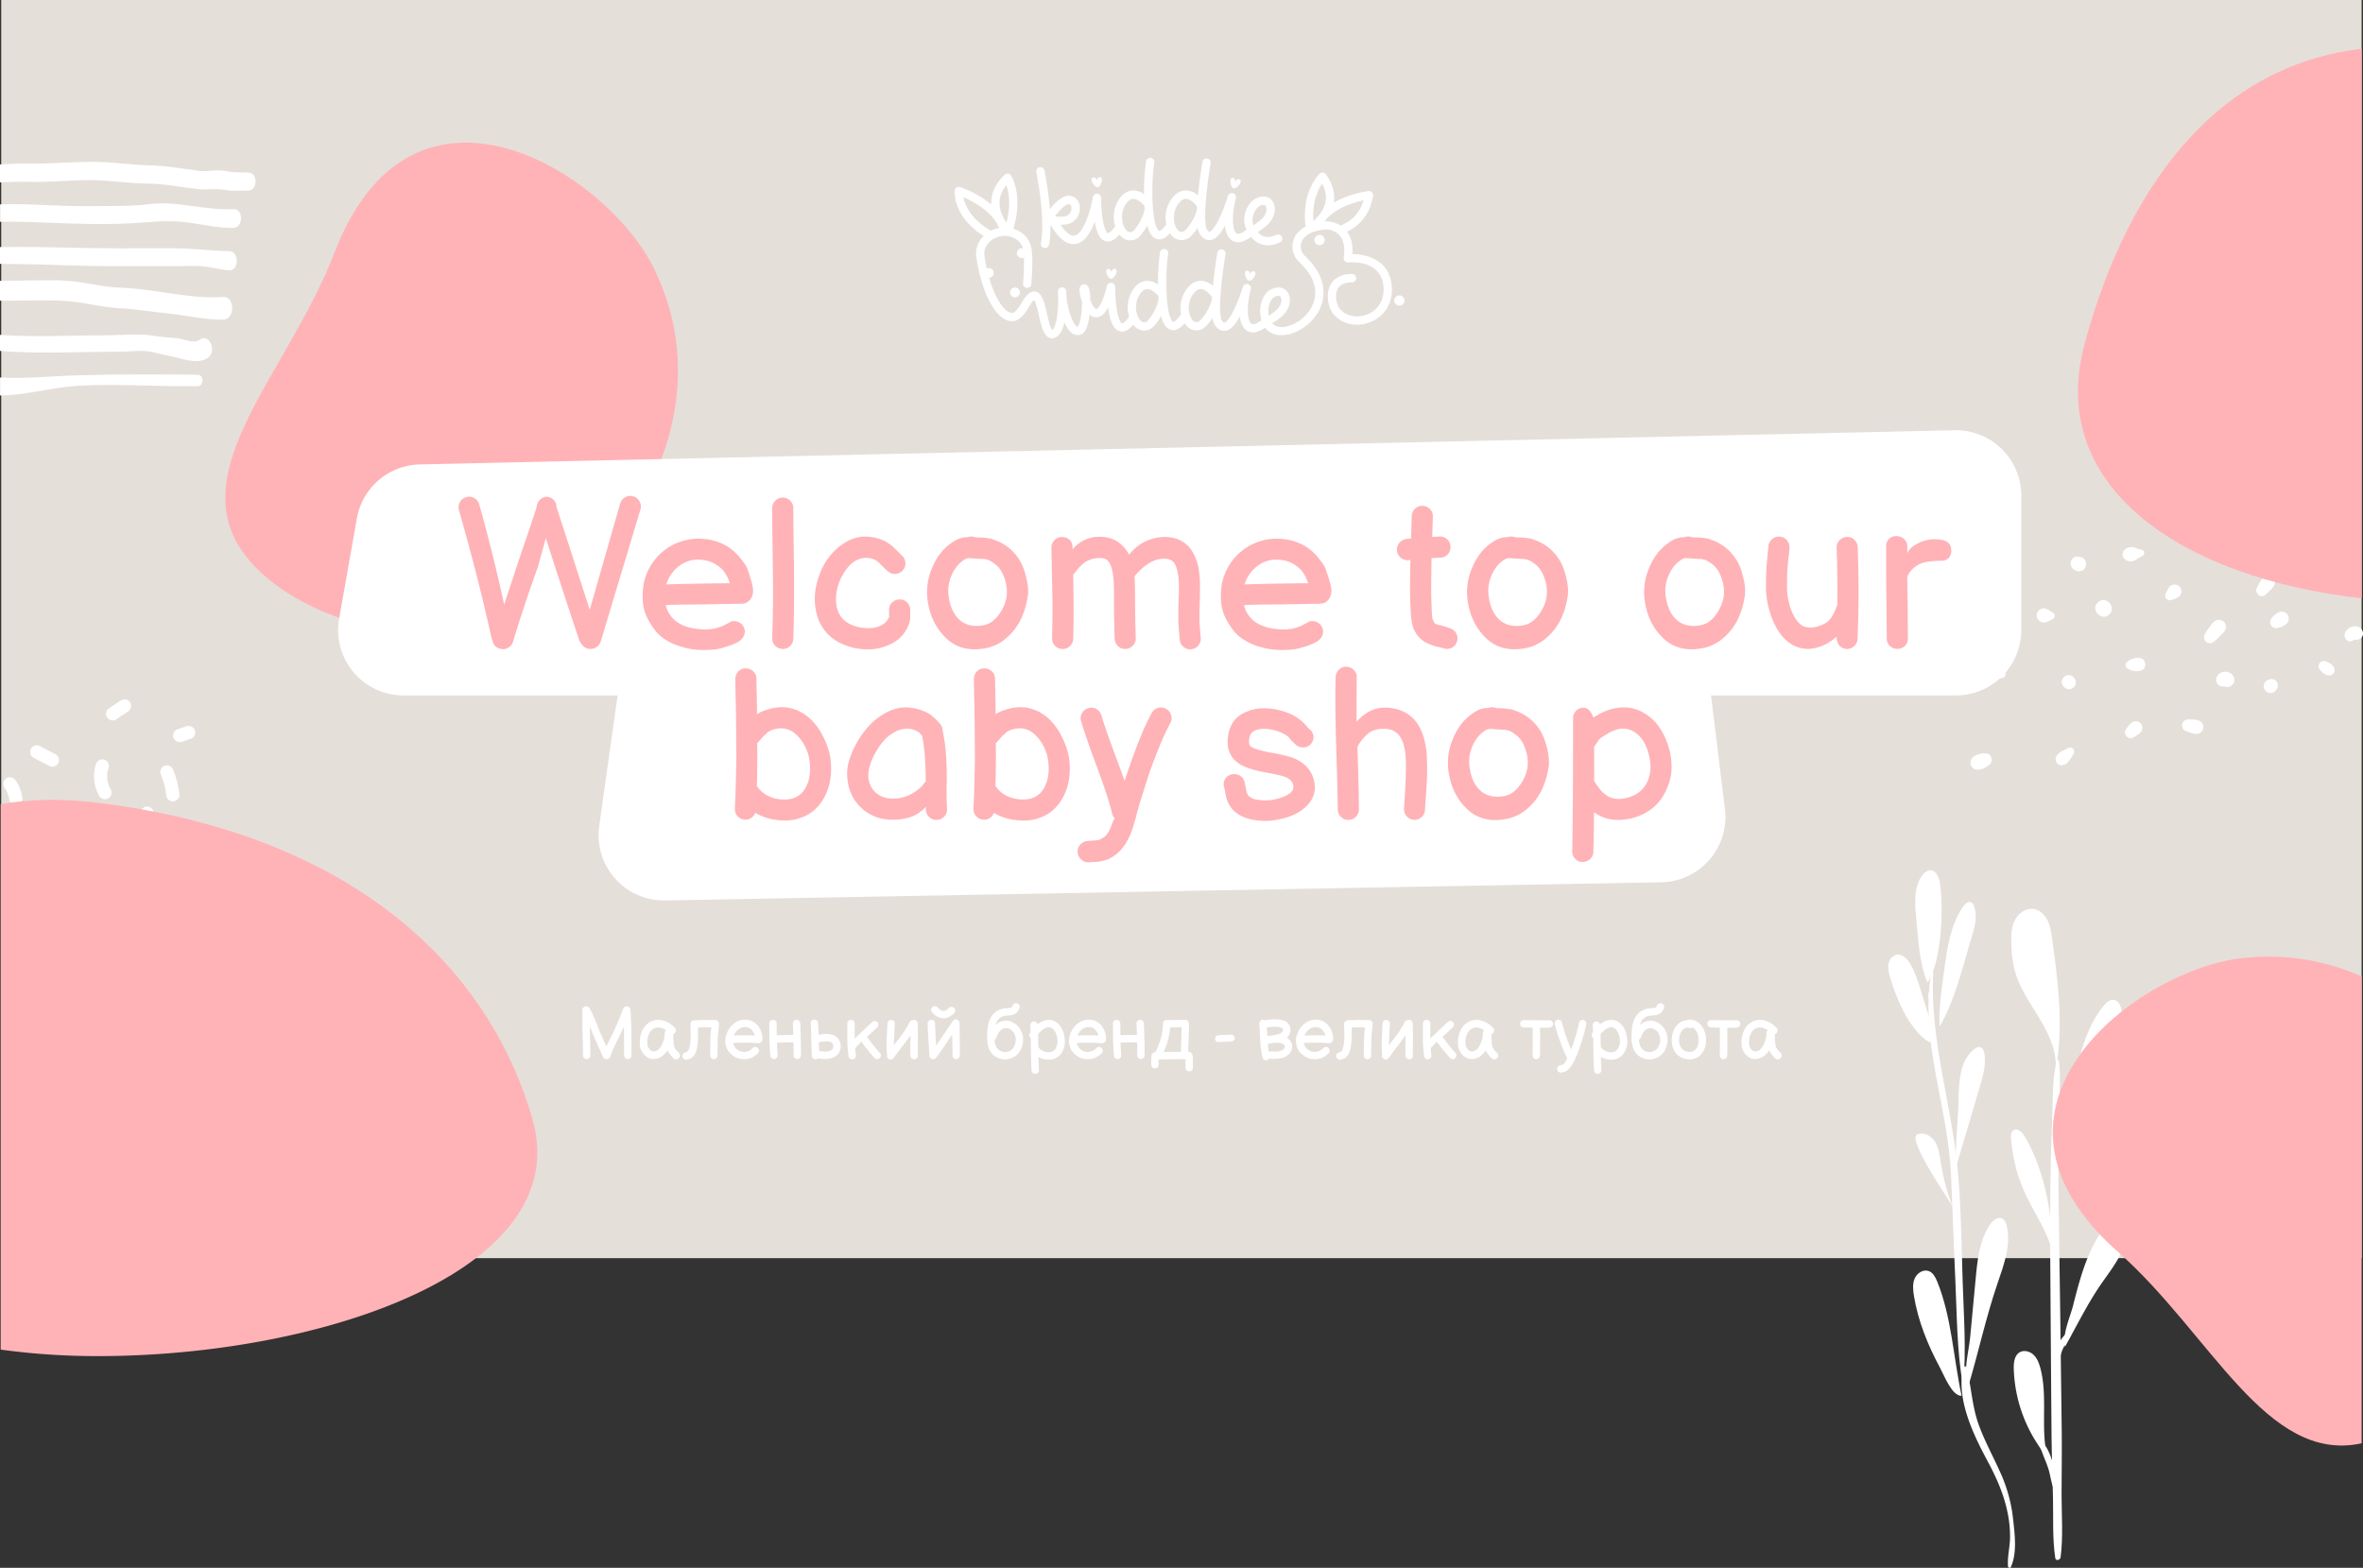 <svg xmlns="http://www.w3.org/2000/svg" viewBox="0 0 1923.12 1276.03"><rect x="0" y="0" width="1923.12" height="1276.03" fill="#333333" stroke="none"/><defs><style>.cls-1{fill:#e5dfda;}.cls-2{fill:#fff;}.cls-3{fill:#ffb3b7;}</style></defs><title>BANER</title><g id="Layer_2" data-name="Layer 2"><g id="Layer_1-2" data-name="Layer 1"><rect class="cls-1" x="1" width="1921" height="1024"></rect><path class="cls-2" d="M1801.73,522.31a44.29,44.29,0,0,0,4.54-4.12c1.57-1.58,3.47-3.12,4.52-5.1,3.09-5.83-3.42-11.17-8.65-7.31-1.78,1.31-3,3.47-4.36,5.23a45.54,45.54,0,0,0-3.4,5.09,4.88,4.88,0,0,0,7.35,6.21Z"></path><path class="cls-2" d="M1853.25,511.15a15.46,15.46,0,0,0,7.59-3.4,5.74,5.74,0,0,0-6.41-9.37,15.42,15.42,0,0,0-6.19,5.52,4.81,4.81,0,0,0,.12,5.25,4.93,4.93,0,0,0,4.89,2Z"></path><path class="cls-2" d="M1843.82,484c1.16-1,2.26-2.06,3.33-3.18a19.41,19.41,0,0,0,3.54-4.1c1.25-2.43,1.07-5.17-1.1-7a5.42,5.42,0,0,0-7.09.08c-2.42,2.05-4.14,5.57-5.64,8.32-2.43,4.43,2.94,9.5,7,5.89Z"></path><path class="cls-2" d="M1766.69,488.46a32,32,0,0,0,5.58-2.15c3.33-1.51,4-6.12,1.64-8.72s-7-2.42-8.85.74a31.38,31.38,0,0,0-2.7,5.33,3.77,3.77,0,0,0,4.33,4.8Z"></path><path class="cls-2" d="M1731.2,543.81c.51.27,1,.69,1.74,1.11a9.61,9.61,0,0,0,3.56,1.07,11.28,11.28,0,0,0,6.6-.48c4.21-1.78,3.54-8.56-.77-9.73a11.28,11.28,0,0,0-6.58.46,7.63,7.63,0,0,0-4.27,2.45c-1,1,.39-.28-.67.47-1.5,1.05-1.17,3.84.39,4.65Z"></path><path class="cls-2" d="M1779.23,595.06c3.08,1.1,6.27,2.71,9.6,2.14,4.81-.83,5.9-7.63,1.86-10.14-2.83-1.76-6.51-1.43-9.73-1.57a4.91,4.91,0,0,0-1.73,9.57Z"></path><path class="cls-2" d="M1812.38,557.44c.68-.77-1.55.66-1.58.67l-.85,0c.44,0,.4,0-.12-.08a1.55,1.55,0,0,1-.83-.27c-.44-.24-.53-.28-.29-.11.43.13.86,1.15-.42-.34a5.83,5.83,0,0,0,9.52-6.51c-2.8-5.86-12.24-5.34-14,1.09a5.38,5.38,0,0,0,2.18,6c1.86,1.07,4.79,1.22,6.36-.53Z"></path><path class="cls-2" d="M1736.14,600.23a31.42,31.42,0,0,0,5.38-3.61,5.41,5.41,0,1,0-7.26-8,32.39,32.39,0,0,0-4.14,5c-2.68,3.66,2.11,9,6,6.66Z"></path><path class="cls-2" d="M1687.57,559.48c5.51-5-2.21-13.54-7.73-8.56s2.22,13.54,7.73,8.56Z"></path><path class="cls-2" d="M1716.51,500.18c6.48-5.85-2.6-15.92-9.08-10.06s2.6,15.92,9.08,10.06Z"></path><path class="cls-2" d="M1827.49,433.52a18.57,18.57,0,0,0,8.38-6.7c2-2.83-.91-6.8-4.19-6.06a18.67,18.67,0,0,0-9.32,5.27,4.6,4.6,0,0,0,5.13,7.49Z"></path><path class="cls-2" d="M1906.73,471.32c3.11.51,6,.36,8.37-1.92,2-1.84,2.14-5.85-.61-7.22a8.26,8.26,0,0,0-5.55-1,14.66,14.66,0,0,0-4,1.54,4.6,4.6,0,0,0-2.41,5,4.81,4.81,0,0,0,4.22,3.62Z"></path><path class="cls-2" d="M1914.54,521.48l.64-.34a2.93,2.93,0,0,0,.68-.44l.26-.18c-.94.23.35.06.32-.1l-.64.24c.44-.07.44-.09,0,0-.55-.21-.2,0,.14,0a9.39,9.39,0,0,0,1.91,0c-.22,0-1.14,0-.42.07a7.4,7.4,0,0,0,2.91-.65,4.81,4.81,0,0,0,2.72-3.69,5.43,5.43,0,0,0-1.21-4.37c-2-2.87-6.39-2.73-9.16-1.29-2.48,1.3-4.61,3.66-4.57,6.6s3.38,6.05,6.44,4.2Z"></path><path class="cls-2" d="M1852.51,561.49a6.54,6.54,0,0,0,1.3-3.67,5.06,5.06,0,0,0-4.65-5.15,6.46,6.46,0,0,0-3.78.93,5.51,5.51,0,1,0,7.13,7.89Z"></path><path class="cls-2" d="M1896.88,442.74l.41.18c5.32,2.35,9.44-5.29,5.91-9.2-4.07-4.51-10.21-.32-9.75,4.95,0,.15,0,.3,0,.45a4.76,4.76,0,0,0,3.36,3.71l.44.09c5.19,1,10-4.69,5.91-9.2-3.51-3.88-11.56-.63-9.75,4.95a5.72,5.72,0,0,0,3.43,4.07Z"></path><path class="cls-2" d="M1616.24,613.18c-4.17-.15-9.21.88-11.71,4.53a5.69,5.69,0,0,0,3.06,8.43c4.25,1.13,8.73-1.23,11.81-4.07s1.32-8.73-3.16-8.89Z"></path><path class="cls-2" d="M1683.39,608.78c-3,1.39-6.53,2.83-8.76,5.33-1.82,2-2.34,5-.36,7.17s4.94,2,7.17.37c2.72-2,4.5-5.33,6.2-8.17a3.31,3.31,0,0,0-4.25-4.7Z"></path><path class="cls-2" d="M1632,547.69a17.37,17.37,0,0,0-6-5.09c-2.36-1.37-5.79-1-7.24,1.6a5.24,5.24,0,0,0,4.15,8.06c2.59.13,5.45.13,7.85-.93a2.72,2.72,0,0,0,1.21-3.64Z"></path><path class="cls-2" d="M1670.87,498.82a24.06,24.06,0,0,1-2.33-1.67,19.06,19.06,0,0,0-3.52-1.71c-3.47-1.37-7.26,1.67-7.44,5.16s3.28,6.82,6.88,5.88a19.11,19.11,0,0,0,3.67-1.3,25.83,25.83,0,0,1,2.48-1.35c2-.78,2.11-4,.26-5Z"></path><path class="cls-2" d="M1743.24,447.58a37.62,37.62,0,0,1-5.86-1.82,7.5,7.5,0,0,0-9.18,2.95,4.83,4.83,0,0,0,.49,5.8,7.53,7.53,0,0,0,4.55,2.4,8.11,8.11,0,0,0,5.29-1.49,36.21,36.21,0,0,1,5.1-3c1.94-.91,1.91-4.4-.39-4.86Z"></path><path class="cls-2" d="M1695.11,454.2A11.71,11.71,0,0,0,1691,453a5.71,5.71,0,0,0-5.69,3.94,5.91,5.91,0,0,0,2.36,6.49,8,8,0,0,0,2.54,1.31,5.9,5.9,0,0,0,7-3.13c1.11-2.39.52-6.14-2.12-7.42Z"></path><path class="cls-2" d="M1888.05,545.13c2,1.91,4.33,4.69,7.38,4.56a4.49,4.49,0,0,0,3.53-1.57,4.13,4.13,0,0,0,1-3.68,7.56,7.56,0,0,0-3.3-4.28c-1-.6-2.07-1-3.08-1.54a4.36,4.36,0,0,0-5.57.88,4.25,4.25,0,0,0,.07,5.63Z"></path><path class="cls-2" d="M1017.32,223.27s-.33-3.41-2.68-3c-3.17.59-.32,8.22,1.84,8.29,2.93.1,6.64-5.94,4.71-7.35-1.44-1-3.28-.25-3.87,2Z"></path><path class="cls-2" d="M904.49,221.57s-.7-3.35-3-2.66c-3.09.94.59,8.2,2.75,8,2.92-.22,5.93-6.64,3.86-7.82-1.55-.89-3.28.11-3.63,2.45Z"></path><path class="cls-2" d="M893.37,152.39c2.16,0,5.3-7.5,2.16-8.21-2.33-.53-2.79,2.87-2.79,2.87-.51-2.31-2.31-3.18-3.79-2.19-2,1.33,1.48,7.52,4.42,7.53Z"></path><path class="cls-2" d="M1003.92,153.22c2.9.42,7.25-5.18,5.49-6.79-1.33-1.21-3.24-.61-4.08,1.6,0,0,0-3.43-2.33-3.25-3.22.24-1.22,8.13.92,8.44Z"></path><path class="cls-2" d="M1078.64,180.14l-.62.05c.18-.22.37-.44.55-.67h0c8.2-10.38,23.41-14.79,31.15-16.45-2.86,9.84-9,16.58-18.77,20.5a21.89,21.89,0,0,0-12.32-3.43ZM1076,149.55c2.79,5.07,3.7,10.09,2.72,14.95-1.37,6.82-6.17,12.18-9.83,15.4-1.09-15.78,3.85-25.66,7.11-30.35ZM1037,241.78a8,8,0,0,1,3.36-1,2.17,2.17,0,0,1,1.95,1c1.37,2.11.62,7.35-4.33,11.3a53.7,53.7,0,0,1-5.41,3.86c-1.29-7.23,1.54-13.6,4.43-15.11ZM976.4,261.15A3.85,3.85,0,0,1,971,261c-4.09-3.9-5.58-15.09.73-22.55,1.82-2.15,3.61-3.2,5.47-3.2h.24c3.75.19,7.49,4.45,8.61,6.08a3.13,3.13,0,0,0,.36.44c0,.48-.05.95-.08,1.41,0,0,0,.07,0,.11-1.3,7.51-7.64,15.79-9.94,17.82Zm-42.38,0a3.85,3.85,0,0,1-5.37.16c-4.29-3.67-6.37-14.76-.47-22.55,1.77-2.34,3.58-3.48,5.53-3.49h0c3.75,0,7.7,4.05,8.9,5.62l.13.14c0,.8.1,1.57.16,2.32-1.09,7.43-6.76,15.7-8.9,17.8ZM784.15,160.56c8,3.5,23.74,11.8,29,25a25,25,0,0,0-6.63,2.19c-9.53-5.17-20.14-14.95-22.4-27.23ZM819,150.75c1.88,5.35,4,15.7.11,30.45-2.61-3.72-5.63-9.43-5.64-15.95,0-5.06,1.85-9.92,5.53-14.5Zm304.44,63.32c-7.41-6.13-17.25-7.18-22.75-7.23.49-7.53-1-13.64-4.38-18.26,11.7-5.66,18.81-15.44,21.15-29.15a3.38,3.38,0,0,0-3.72-3.92c-.92.11-15.53,1.92-28.32,9.51,1.31-7.71-.83-15.5-6.39-23.16a3.38,3.38,0,0,0-5-.51c-.63.59-15,14.25-11.53,43.05-4.75,2.57-8.09,6.18-9.68,10.64a17.41,17.41,0,0,0,4.72,18.43c15.12,14.28,14.21,26.68,10.79,34.57-5,11.49-17.58,18.64-26.22,18.1a9.52,9.52,0,0,1-6.82-3,57.71,57.71,0,0,0,7-4.86c7.8-6.24,9.06-15.19,5.77-20.25-2.25-3.45-7.13-5.86-14.08-2.26-6.08,3.16-10.44,13.83-7.38,24.82-3.63,2.77-6.57,3.86-8.07,2.94-3.14-1.94-4.31-12.84-.85-27.19.19-.6.3-1,.31-1a3.38,3.38,0,0,0-6.47-1.93,149.36,149.36,0,0,1-5.51,15c-5.8,13.31-9.26,14.17-9.64,14.22s-1.23-.64-2-1.81c-.53-.82-2.18-4.81-1-21.55.94-12.81,3.1-26.78,4-32.19a3.38,3.38,0,1,0-6.66-1.1c-.94,5.74-2.51,16.06-3.54,26.68a16.06,16.06,0,0,0-9.32-4.1c-2.85-.14-7.11.7-11.23,5.57a26.14,26.14,0,0,0-5.37,21.61c-4,5.77-6.18,6.39-6.56,6.24-1.44-.58-4.39-6.05-5.25-22.61-.64-12.46.17-26,1.3-32.83a3.38,3.38,0,0,0-6.67-1.1,174.36,174.36,0,0,0-1.6,26.13,15.58,15.58,0,0,0-8.73-3h0c-2.86,0-7.06,1.07-10.92,6.16a26.2,26.2,0,0,0-3.87,23.06c-4,5.59-5.82,5.36-5.83,5.36-1.35-.41-5.25-6.72-5.58-29.63h0a3.38,3.38,0,0,0-6.65-.8c-4.69,18.26-8.59,18.88-8.67,18.88h0c-.57-.09-2.51-1.48-4.63-6.7-.08-.21-.17-.42-.24-.63a49.63,49.63,0,0,0-.55-7.27c-.67-3.91-2.31-5.77-4.88-5.54-.34,0-3.33.41-3.42,4.23a34.79,34.79,0,0,0,2.1,9.87c0,1.95-.08,4.15-.26,6.52-.73,9.47-2.51,13.2-3.21,14a1.74,1.74,0,0,1-.92-.45c-3.72-2.91-7.57-14.82-8.31-24.81,0-1.42-.09-2.68-.14-3.71a3.37,3.37,0,0,0-3.37-3.21h-.07a3.37,3.37,0,0,0-3.3,3.35c0,1.17,0,2.44.13,3.78.35,15.27-2,25.74-4.84,27.46-1.58-1.63-3.3-9.11-4.25-13.21-2.13-9.25-4-17.23-9.56-18-4.83-.68-8.47,4.63-11.4,9.93-2.17,3.7-5.41,7.24-6.79,7.45-5.24.79-13.65-8.77-19.3-28.51a4,4,0,1,0-1.93-7.63c-.7-3.21-1.34-6.62-1.88-10.25-1.13-7.55,5-14.76,13.75-16.06a17.11,17.11,0,0,1,11.94,2.45,13.08,13.08,0,0,1,5.63,7.49,4,4,0,1,0,.84,7.51A181.84,181.84,0,0,1,832.8,228c-.06,1-.12,2-.18,2.89a3.38,3.38,0,0,0,6.74.4c.06-.91.12-1.87.18-2.86.51-8,1.14-17.88-.07-26a19.56,19.56,0,0,0-8.91-13.54,22.7,22.7,0,0,0-5.84-2.72c8.24-27-1.46-42.63-1.89-43.31a3.38,3.38,0,0,0-5.18-.62c-7.25,6.92-10.92,14.65-10.91,23,0,.38,0,.75,0,1.12a84.4,84.4,0,0,0-25.38-14.15A3.37,3.37,0,0,0,777,155.4c-.2,16.33,11.86,29.45,23.56,36.69a19.93,19.93,0,0,0-6,17.12c2.22,14.81,6.33,28.18,11.59,37.65,5.72,10.3,12.54,15.42,19.2,14.42,5.45-.82,10.29-8.44,11.64-10.75l0-.07c2.42-4.39,3.92-5.87,4.56-6.35,1.44,1.8,3,8.51,3.93,12.63,2,8.55,3.67,15.93,8.2,18a6,6,0,0,0,2.51.56,6.7,6.7,0,0,0,3.12-.82c3.23-1.69,5.52-5.63,6.93-12,1.6,3.58,3.54,6.57,5.8,8.35a7.78,7.78,0,0,0,6.91,1.67c2.56-.65,6.15-3,7.76-16.29l0-.27a8.56,8.56,0,0,0,4.56,2.27,7,7,0,0,0,1,.07c4,0,7.12-3.39,9.57-8.09.24,1.88.54,3.72.9,5.47,1.69,8.24,4.36,12.64,8.38,13.86a7.09,7.09,0,0,0,2.05.31c3.65,0,6.87-2.83,9.13-5.46a14.91,14.91,0,0,0,1.93,2,10.55,10.55,0,0,0,14.5-.47,41.17,41.17,0,0,0,6.21-8.83c2,7.9,4.9,10.16,7.21,11.09a7.22,7.22,0,0,0,2.68.53c3.69,0,7-2.92,9.26-5.62a15.74,15.74,0,0,0,2.25,2.76,10.52,10.52,0,0,0,14.5.3,38.31,38.31,0,0,0,5.92-7.29,14,14,0,0,0,1.89,5.56c2.53,3.92,5.35,4.9,7.55,4.9a9.16,9.16,0,0,0,1.07-.07c4-.58,7.8-4.34,11.74-11.71.66,5.28,2.46,9.56,5.9,11.69a8.93,8.93,0,0,0,4.78,1.35c2.92,0,6.21-1.29,9.84-3.85a16.08,16.08,0,0,0,12.15,6.09c.45,0,.9,0,1.36,0,12.17,0,26-9.68,31.47-22.19,3.5-8.08,6.55-24.31-12.35-42.17a10.54,10.54,0,0,1-3-11.25c2.1-5.87,9.37-9.67,19.95-10.43a15.31,15.31,0,0,1,10.81,4.54c3.65,3.92,4.89,10.13,3.67,18.45a3.37,3.37,0,0,0,3.72,3.84c.13,0,13.4-1.41,21.83,5.56,4.06,3.36,6.36,8.24,6.84,14.52.8,10.43-4.27,18.79-13.56,22.35-7.08,2.72-16.77,2.14-22.46-5.26-1.85-2.4-4-10-1.37-15.38,1.84-3.72,5.81-5.6,11.81-5.6a3.38,3.38,0,0,0,0-6.76c-11,0-15.76,5.1-17.86,9.37-3.83,7.78-1.21,18.23,2.07,22.49,6.76,8.79,18.91,11.79,30.22,7.45,9.45-3.62,19.11-13.19,17.88-29.18-.62-8.17-3.74-14.63-9.26-19.2Z"></path><path class="cls-2" d="M1069.74,195.32a4.15,4.15,0,1,0,4.15-4.15,4.15,4.15,0,0,0-4.15,4.15Z"></path><path class="cls-2" d="M1138.85,240.43a4.15,4.15,0,1,0,4.15,4.15,4.15,4.15,0,0,0-4.15-4.15Z"></path><path class="cls-2" d="M824.21,234.46a4,4,0,1,0,5.37,1.63,4,4,0,0,0-5.37-1.63Z"></path><path class="cls-2" d="M870,166.24c2,.3,2,2.75,2,3.5a6.43,6.43,0,0,1-5.87,6.41c-4.85.48-6.83.06-7.48-.16l0-.06c4.19-5.52,9-10.07,11.36-9.69Zm46.83-.9c1.77-2.34,3.58-3.48,5.53-3.49h0c3.75,0,7.69,4.05,8.9,5.62l.16.17c0,.74.09,1.45.15,2.14-1,7.47-6.77,15.84-8.92,17.95a3.87,3.87,0,0,1-5.38.17c-4.28-3.68-6.37-14.77-.46-22.56Zm42.82-.29c1.82-2.15,3.61-3.19,5.47-3.19h.24c3.75.19,7.49,4.45,8.61,6.09a4.23,4.23,0,0,0,.33.41c0,.53,0,1-.08,1.55-1.29,7.5-7.63,15.78-9.93,17.81a3.85,3.85,0,0,1-5.37-.12c-4.09-3.9-5.58-15.09.73-22.55Zm65.2,2.79a8,8,0,0,1,3.36-1,2.17,2.17,0,0,1,1.95,1c1.37,2.11.62,7.34-4.33,11.3-2.23,1.78-4.14,3.19-5.66,4.25-2.67-7.11,2-14.08,4.68-15.5Zm-177.72,29.9a3.39,3.39,0,0,0,2.51,4.06,3.46,3.46,0,0,0,.78.09,3.37,3.37,0,0,0,3.28-2.59c.1-.4,1.27-5.56,1.21-16.34,6.37,10.56,12.53,15.74,18.74,15.74a11,11,0,0,0,1.89-.16c6-1,11.22-7.06,15.38-18,.13.73.26,1.45.4,2.14,1.66,7.94,4.38,12.38,8.31,13.57a7.13,7.13,0,0,0,2.06.3c3.7,0,7-2.9,9.28-5.6a13.83,13.83,0,0,0,1.93,2,10.53,10.53,0,0,0,14.49-.47,41.4,41.4,0,0,0,6.29-9c2,7.66,4.85,9.88,7.13,10.8a7.3,7.3,0,0,0,2.68.53c3.39,0,6.43-2.46,8.68-4.95a15.09,15.09,0,0,0,2.08,2.51,10.53,10.53,0,0,0,14.5.31,39.18,39.18,0,0,0,6-7.39,13.7,13.7,0,0,0,1.82,5.23c2.54,3.92,5.36,4.9,7.55,4.9a8.87,8.87,0,0,0,1.07-.07c4-.58,7.78-4.32,11.71-11.63.63,5.46,2.43,9.88,5.95,12.06a8.93,8.93,0,0,0,4.75,1.34q4.63,0,10.48-4.35c3.71,4.54,8.41,6.88,13.75,6.87a23.62,23.62,0,0,0,9.85-2.37,3.37,3.37,0,1,0-2.82-6.13c-6.31,2.91-11.3,2.22-15.15-2.13,1.69-1.17,3.84-2.74,6.36-4.76,7.8-6.24,9.06-15.19,5.77-20.25-2.25-3.46-7.12-5.87-14.08-2.26-3.27,1.7-6.29,5.54-7.88,10a20,20,0,0,0,.6,15.26c-3.63,2.81-6.59,3.92-8.08,3-3.22-2-4.38-13.32-.68-28.2.07-.26.12-.41.13-.45a3.38,3.38,0,0,0-6.47-1.93,149.36,149.36,0,0,1-5.51,15c-5.8,13.31-9.26,14.17-9.64,14.22s-1.23-.64-2-1.81c-.53-.82-2.18-4.81-1-21.55.94-12.81,3.1-26.78,4-32.19a3.38,3.38,0,1,0-6.66-1.1c-1,5.81-2.56,16.32-3.58,27.08a16,16,0,0,0-9.28-4.08c-2.85-.14-7.11.7-11.23,5.57a26.15,26.15,0,0,0-5.26,22.11c-3.56,4.92-5.55,5.46-5.91,5.32-1.44-.58-4.4-6.05-5.25-22.61-.64-12.45.16-25.95,1.29-32.83a3.38,3.38,0,1,0-6.66-1.1,176,176,0,0,0-1.6,26.56,15.51,15.51,0,0,0-8.73-3h0c-2.85,0-7.06,1.08-10.92,6.16a26.18,26.18,0,0,0-3.86,23.07c-4.11,5.73-6,5.5-6,5.49-1.31-.39-5.09-6.45-5.48-28.25v-.06a3.38,3.38,0,0,0-6.66-1.13c-2.09,12.38-8.15,30.34-15,31.5-1.94.33-5.74-.6-11.38-8.77,1.15,0,2.42-.1,3.79-.24a13.2,13.2,0,0,0,12-13c.15-5.47-3-9.63-7.77-10.36-4.47-.68-9.45,2.32-15.24,9.17-.48.57-1,1.15-1.4,1.71a280.18,280.18,0,0,0-4.43-31.65,3.38,3.38,0,0,0-6.63,1.29c7.71,39.77,3.88,57.4,3.82,57.66Z"></path><path class="cls-2" d="M491.92,861.63a2.87,2.87,0,0,1-1.21-1.41q-1.32-3.24-3.89-8.76l-3.43-7.68-3.35-8.4c0,3.08.12,7.47.24,13.17s.19,9.15.23,10.35a3.05,3.05,0,0,1-.84,2.16,2.73,2.73,0,0,1-2.09.9,3,3,0,0,1-2.16-.84,2.76,2.76,0,0,1-.91-2.1q0-1.32-.26-12.12T474,834.75q0-1.35,0-12.75a2.78,2.78,0,0,1,1.74-2.64,2.87,2.87,0,0,1,2.15-.24,3,3,0,0,1,1.81,1.32,53.42,53.42,0,0,1,3.33,6.51q1.51,3.57,3.35,8.25t2.5,6.18l4.62,10.38c.63-1.48,1.62-3.5,2.93-6.06s2.08-4.14,2.41-4.86q6.06-13.32,8-19.08a2.68,2.68,0,0,1,.54-1,3,3,0,0,1,4.62-1,3.06,3.06,0,0,1,1.08,2.07c.15,2,.3,4.16.42,6.6s.21,4.42.26,5.94.12,3.73.16,6.63,0,4.81,0,5.73V859a3,3,0,1,1-6,0q0-18.18-.17-23.34l-3.6,7.68-2.65,5.28c-1.31,2.6-2.92,6.34-4.8,11.22a3,3,0,0,1-1.16,1.68,3.09,3.09,0,0,1-2,.54A3,3,0,0,1,491.92,861.63Z"></path><path class="cls-2" d="M527.71,861a13.61,13.61,0,0,1-6.75-8.7,22.57,22.57,0,0,1-.25-4.95,20.79,20.79,0,0,1,3-10.41,14,14,0,0,1,7.23-6,14.13,14.13,0,0,1,9.36-.18,20.69,20.69,0,0,1,8.93,5.82,2.89,2.89,0,0,1,.84,2.22,3.13,3.13,0,0,1-1,2.16,3,3,0,0,1-1.19.72c0,.36.06.8.06,1.32,0,.32,0,.63,0,.93s0,.47,0,.51V845c0,.6.09,1.29.14,2.07s.1,1.35.13,1.71a11.58,11.58,0,0,0,.12,1.2c.05.44.12.8.17,1.08s.13.56.21.84c.37,1.2,1.64,2.88,3.85,5a3.27,3.27,0,0,1,.84,2.22,2.91,2.91,0,0,1-.94,2.16,3,3,0,0,1-2.18.9,3.13,3.13,0,0,1-2.22-.9,23.27,23.27,0,0,1-4.81-6.48,3.91,3.91,0,0,1-.54.84,16.06,16.06,0,0,1-4.08,4.14,11.45,11.45,0,0,1-5.15,2A9.89,9.89,0,0,1,527.71,861Zm9.87-8.79a26,26,0,0,0,3.36-8.94V843c0-.16,0-.38,0-.66s0-.56,0-.84a7.3,7.3,0,0,1,.24-1.74,3.45,3.45,0,0,1,.59-1.14,1.06,1.06,0,0,1,.13-.18q-4.69-3.24-8.94-1.68a8.47,8.47,0,0,0-4.2,3.63,14.18,14.18,0,0,0-1.92,7.17,17.53,17.53,0,0,0,.12,3.3,6.09,6.09,0,0,0,1.14,2.4c1.23,1.88,2.72,2.7,4.43,2.46Q535.41,855.36,537.58,852.18Z"></path><path class="cls-2" d="M557.31,862.2a2.93,2.93,0,0,1-1.62-1.62,2.83,2.83,0,0,1,0-2.28,2.93,2.93,0,0,1,1.62-1.62q.42-.18,1-.36a1.65,1.65,0,0,0,.33-.09l.39-.15.42-.18a6.18,6.18,0,0,0,1.56-3.12,28.5,28.5,0,0,0,1-6.24q.24-3.84-.12-12.54a5.54,5.54,0,0,1,.06-.78,2.77,2.77,0,0,1,.84-1.86,3.09,3.09,0,0,1,1.92-.9q4.38-.36,16.74-.36a3,3,0,0,1,.84.12,3,3,0,0,1,2.1,1,2.84,2.84,0,0,1,.78,2.16q-.06,1.8-.42,5t-.48,4.5q-.3,4.86-.3,16.2a3,3,0,1,1-6,0q0-11.52.3-16.56.12-1.5.48-4.86l.18-1.5q-7.38-.06-10.92.18a101.26,101.26,0,0,1-.06,10.62,36.15,36.15,0,0,1-1.08,7.5,11.93,11.93,0,0,1-3.54,6.18,8.56,8.56,0,0,1-2.34,1.2s-.32.08-.84.24l-.48.18A2.83,2.83,0,0,1,557.31,862.2Z"></path><path class="cls-2" d="M612.3,860.55a14.32,14.32,0,0,1-5,1.44,18.48,18.48,0,0,1-5-.27,13.3,13.3,0,0,1-4.62-1.77,19.42,19.42,0,0,1-3.81-3.12,12,12,0,0,1-2.61-4.26,16.86,16.86,0,0,1-1-5.16,15.36,15.36,0,0,1,1.11-5.91,17.49,17.49,0,0,1,6.84-9.06,14.48,14.48,0,0,1,9.84-2.46,13.17,13.17,0,0,1,8.85,4.95,16.82,16.82,0,0,1,3.51,11,2.87,2.87,0,0,1-1.44,2.58,2.83,2.83,0,0,1-2,.54,136.69,136.69,0,0,0-20.22-.12h-.12a8.36,8.36,0,0,0,2.25,4.29,9.63,9.63,0,0,0,4,2.55,9.07,9.07,0,0,0,4.92.09,9.51,9.51,0,0,0,4.77-2.85,2.91,2.91,0,0,1,2.13-.9,3,3,0,0,1,2.13.87,2.81,2.81,0,0,1,.9,2.1,3,3,0,0,1-.84,2.13A16.14,16.14,0,0,1,612.3,860.55Zm1.83-17.73a8.89,8.89,0,0,0-2.55-4.86,7.23,7.23,0,0,0-4.23-2,8.61,8.61,0,0,0-5.7,1.38,11.26,11.26,0,0,0-4.38,5.52A158.47,158.47,0,0,1,614.13,842.82Z"></path><path class="cls-2" d="M626.43,852.12q-.18-3.48-.21-6t-.06-6.75q0-4.26-.09-6.24a3.05,3.05,0,0,1,.84-2.16,2.75,2.75,0,0,1,2.1-.9,3.05,3.05,0,0,1,2.16.84,2.75,2.75,0,0,1,.9,2.1l.12,9.54q6.06-.24,13.44-.24-.06-3.36-.36-9.12a2.94,2.94,0,0,1,.78-2.19,3,3,0,0,1,5.22,1.83q.6,11.76.6,26.1a3,3,0,1,1-6,0q0-5.94-.06-10.62-7.5,0-13.5.24.12,5.16.6,10.08a3,3,0,0,1-.66,2.19,2.81,2.81,0,0,1-2,1.11,3,3,0,0,1-2.22-.66,2.84,2.84,0,0,1-1.11-2Q626.61,855.42,626.43,852.12Z"></path><path class="cls-2" d="M661.71,861.3a3,3,0,0,1-1-2.1q-.12-3-.27-8.1t-.3-9.69q-.15-4.59-.39-8.37a3,3,0,0,1,.75-2.19,2.81,2.81,0,0,1,2.07-1,3,3,0,0,1,2.19.75,2.81,2.81,0,0,1,1,2.07q.24,3.9.42,9.54,2.76-.42,4.44-.6a16.4,16.4,0,0,1,8.1,1.08A9.26,9.26,0,0,1,683.1,847a10,10,0,0,1,1,6.09,9.13,9.13,0,0,1-2.85,5.49q-5.1,4.74-15.6,2.82a3,3,0,0,1-1.8.72A2.84,2.84,0,0,1,661.71,861.3Zm15.48-7.2a3.3,3.3,0,0,0,.93-3.18,3.5,3.5,0,0,0-2-2.82,10.85,10.85,0,0,0-5-.48q-1.68.12-4.74.66.18,5.94.24,7.14Q674.25,856.86,677.19,854.1Z"></path><path class="cls-2" d="M701,847.8l-5,5.28-.06.12q.24,2.76.6,5.58A2.87,2.87,0,0,1,696,861a2.82,2.82,0,0,1-2,1.17,2.92,2.92,0,0,1-2.22-.54,2.84,2.84,0,0,1-1.17-2q-.48-3.36-.72-6.84t-.27-5.49q0-1.89,0-7.38t0-6.87a3,3,0,1,1,6,0q0,1.86,0,6.15t0,6q12.3-11.52,14.16-13.32a2.75,2.75,0,0,1,2.1-.9,3,3,0,0,1,3,3,2.75,2.75,0,0,1-.9,2.1q-2.88,2.94-8.4,7.74A140.77,140.77,0,0,0,716.07,857a2.8,2.8,0,0,1,.78,2.13A3,3,0,0,1,713.7,862a2.84,2.84,0,0,1-2.07-1A152.12,152.12,0,0,1,701,847.8Z"></path><path class="cls-2" d="M722,858.66a.53.53,0,0,1-.06-.24q-.3-2.88-.36-6.48t0-5.4q.06-1.8.33-7.38t.33-6.3a2.85,2.85,0,0,1,1-2,3,3,0,0,1,4.23.21,2.94,2.94,0,0,1,.78,2.19q-.06,1.26-.3,5.7t-.33,6.87q-.09,2.43-.09,4.77l4.26-5.46a82.31,82.31,0,0,0,8.58-13.38,3,3,0,0,1,2.28-1.44,4.22,4.22,0,0,1,1-.24,3,3,0,0,1,2.19.75,2.81,2.81,0,0,1,1,2.07q.24,5.88.18,13.8-.18,8.52,0,12.3a2.84,2.84,0,0,1-.78,2.16,3,3,0,0,1-2.1,1,2.84,2.84,0,0,1-2.16-.78,3,3,0,0,1-1-2.1q-.18-3.84,0-12.6v-3.9l-4.5,6.06q-7,9.12-9.12,12.12a3,3,0,0,1-1.92,1.26,2.76,2.76,0,0,1-2.22-.48A2.73,2.73,0,0,1,722,858.66Z"></path><path class="cls-2" d="M757.38,861.21a2.81,2.81,0,0,1-1-2.07q-.12-2.34-.51-8.37t-.6-10q-.21-4-.27-7.71a3.05,3.05,0,0,1,.84-2.16,2.75,2.75,0,0,1,2.1-.9,3.05,3.05,0,0,1,2.16.84,2.75,2.75,0,0,1,.9,2.1q.12,5.76.84,18.06l13.26-19.44.12-.12a2.74,2.74,0,0,1,2.7-1.74,2.93,2.93,0,0,1,2.1.87,2.85,2.85,0,0,1,.9,2.13q.06,5,.18,15.06t.12,11.34a2.78,2.78,0,0,1-.9,2.07,3,3,0,0,1-2.13.87,2.81,2.81,0,0,1-2.1-.9,3,3,0,0,1-.87-2.16q.06-2.94-.36-17-8.82,13.56-12.12,17.7a3.09,3.09,0,0,1-.66.6,2.77,2.77,0,0,1-2.52,1.74A3,3,0,0,1,757.38,861.21Zm9.93-32.4q-4.5-.21-8.7-4.89a2.8,2.8,0,0,1-.78-2.13,3,3,0,0,1,3.15-2.85,2.84,2.84,0,0,1,2.07,1q2.52,2.76,4.53,2.85t4.77-2.49a2.84,2.84,0,0,1,2.16-.78,3,3,0,0,1,2.1,1,2.84,2.84,0,0,1,.78,2.16,3,3,0,0,1-1,2.1Q771.81,829,767.31,828.81Z"></path><path class="cls-2" d="M803.43,847.14a55.56,55.56,0,0,1,.36-10.62,23.76,23.76,0,0,1,1.35-5.67,19.32,19.32,0,0,1,2.64-4.8,12.78,12.78,0,0,1,4.32-3.6,17.5,17.5,0,0,1,6.09-1.83q1-.12,2-.15l1.44-.06a3.55,3.55,0,0,0,.87-.18,3.28,3.28,0,0,0,.87-.45l.18-.3.3-.66q.3-.54.54-.9a2.74,2.74,0,0,1,1.89-1.32,3,3,0,0,1,2.28.42,2.77,2.77,0,0,1,1.29,1.89,3,3,0,0,1-.42,2.25,3.92,3.92,0,0,0-.24.42l-.42.78a6.08,6.08,0,0,1-1.68,2.1,7.73,7.73,0,0,1-2.4,1.32,12,12,0,0,1-2.31.6,21.34,21.34,0,0,1-2.19.15,9.23,9.23,0,0,0-1.44.09q-6.6.72-8.46,7.56a13.48,13.48,0,0,1,3.6-2.4,11.57,11.57,0,0,1,11,.66,14.38,14.38,0,0,1,5.4,5.22,16.14,16.14,0,0,1,2.37,7.68,18.21,18.21,0,0,1-2,9.06,13.33,13.33,0,0,1-6.18,6.27,14.39,14.39,0,0,1-8.76,1.38,13.66,13.66,0,0,1-7.92-4Q804.09,854.22,803.43,847.14Zm13.23,9a8.37,8.37,0,0,0,5.07-.81,7.6,7.6,0,0,0,3.54-3.54,11.69,11.69,0,0,0,1.41-6.09,10.66,10.66,0,0,0-1.47-4.89,8.79,8.79,0,0,0-3.18-3.12,6.18,6.18,0,0,0-5.7-.42q-3.42,1.56-5.4,7.14a2.92,2.92,0,0,1-1.56,1.74,2,2,0,0,1,.06.48q.42,4.92,2.7,7.2A7.69,7.69,0,0,0,816.66,856.11Z"></path><path class="cls-2" d="M839.19,862.92q-.12-4.14-.18-10t-.12-8.07a2.9,2.9,0,0,1-1.14-1.83,2.81,2.81,0,0,1,.36-2.13l.66-1q-.12-2.82-.24-5.34a2.94,2.94,0,0,1,.78-2.19,2.94,2.94,0,0,1,4-.39,3.2,3.2,0,0,1,1.17,1.68,14.33,14.33,0,0,1,1.26-.9,14.15,14.15,0,0,1,7.35-2.67,10.18,10.18,0,0,1,6.45,1.83,13.77,13.77,0,0,1,4.26,4.68,19.86,19.86,0,0,1,2.34,6.36q1.5,7.5-1.56,13a12.2,12.2,0,0,1-12.18,6.42,19.39,19.39,0,0,1-3.75-.57,15.71,15.71,0,0,1-3.39-1.59l-.12-.06q.12,5.88.42,10.62a3,3,0,0,1-.75,2.19,2.81,2.81,0,0,1-2.07,1,3,3,0,0,1-2.19-.75,2.81,2.81,0,0,1-1-2.07Q839.31,867.06,839.19,862.92Zm20.1-9.84a13.14,13.14,0,0,0,1-8.94,14.07,14.07,0,0,0-1.59-4.38,8.77,8.77,0,0,0-2.49-2.88q-2.94-2-7.08.78a17.94,17.94,0,0,0-4.26,4.08l.18,10.32q1.2,1.62,1.26,1.68a9.64,9.64,0,0,0,2,1.32,13.24,13.24,0,0,0,2.13,1,12.2,12.2,0,0,0,2.37.33Q857.31,856.68,859.29,853.08Z"></path><path class="cls-2" d="M892,860.55a14.32,14.32,0,0,1-5,1.44,18.48,18.48,0,0,1-5-.27,13.3,13.3,0,0,1-4.62-1.77,19.42,19.42,0,0,1-3.81-3.12,12,12,0,0,1-2.61-4.26,16.86,16.86,0,0,1-1-5.16,15.36,15.36,0,0,1,1.11-5.91,17.49,17.49,0,0,1,6.84-9.06,14.48,14.48,0,0,1,9.84-2.46,13.17,13.17,0,0,1,8.85,4.95,16.82,16.82,0,0,1,3.51,11,2.87,2.87,0,0,1-1.44,2.58,2.83,2.83,0,0,1-2,.54,136.69,136.69,0,0,0-20.22-.12h-.12a8.36,8.36,0,0,0,2.25,4.29,9.63,9.63,0,0,0,4,2.55,9.07,9.07,0,0,0,4.92.09,9.51,9.51,0,0,0,4.77-2.85,2.91,2.91,0,0,1,2.13-.9,3,3,0,0,1,2.13.87,2.81,2.81,0,0,1,.9,2.1,3,3,0,0,1-.84,2.13A16.14,16.14,0,0,1,892,860.55Zm1.83-17.73a8.89,8.89,0,0,0-2.55-4.86,7.23,7.23,0,0,0-4.23-2,8.61,8.61,0,0,0-5.7,1.38,11.26,11.26,0,0,0-4.38,5.52A158.47,158.47,0,0,1,893.79,842.82Z"></path><path class="cls-2" d="M906.09,852.12q-.18-3.48-.21-6t-.06-6.75q0-4.26-.09-6.24a3.05,3.05,0,0,1,.84-2.16,2.75,2.75,0,0,1,2.1-.9,3.05,3.05,0,0,1,2.16.84,2.75,2.75,0,0,1,.9,2.1l.12,9.54q6.06-.24,13.44-.24-.06-3.36-.36-9.12a2.94,2.94,0,0,1,.78-2.19,3,3,0,0,1,5.22,1.83q.6,11.76.6,26.1a3,3,0,1,1-6,0q0-5.94-.06-10.62-7.5,0-13.5.24.12,5.16.6,10.08a3,3,0,0,1-.66,2.19,2.81,2.81,0,0,1-2,1.11,3,3,0,0,1-2.22-.66,2.84,2.84,0,0,1-1.11-2Q906.27,855.42,906.09,852.12Z"></path><path class="cls-2" d="M964.83,862h-1.5q-3,.06-8.58.12-2.58,0-6.9.06t-4.86.12q-.06.54-.06,4.26a3,3,0,1,1-6,0q0-3.72.18-7.08a3.29,3.29,0,0,1,.6-1.68,2.91,2.91,0,0,1,2.58-1.5q6.18-12.18,6.18-23.16a3,3,0,0,1,3-3,3,3,0,0,1,.84.12h.06q.78-.06,7.56-.18,3-.06,4.5-.06h2.34a1.13,1.13,0,0,1,.36.06l.42.12a2.92,2.92,0,0,1,1.38,1,3.35,3.35,0,0,1,.6,1.26,2.78,2.78,0,0,0,.06.54,7.36,7.36,0,0,1,.06,1v2.58q-.06,2.28-.24,8-.36,10.2-.36,11.46h.18a1.76,1.76,0,0,0,.42.06,3.64,3.64,0,0,1,1.08.3,3.19,3.19,0,0,1,1.56,1.74,2.59,2.59,0,0,1,.24.84,9.76,9.76,0,0,1,.18,1.38q.12,1.26.12,3.36V869a3,3,0,1,1-6,0Zm-10.14-5.88q3.78-.06,6.36-.06,0-1.74.36-11.7.18-5.58.24-7.86V836q-1.56,0-3.6.06l-5.7.12a57.13,57.13,0,0,1-5.34,20Q951.87,856.08,954.69,856.08Z"></path><path class="cls-2" d="M989.85,847.53a2.61,2.61,0,0,1-.93-1.92,2.74,2.74,0,0,1,.63-2.07,2.79,2.79,0,0,1,1.92-1q2-.12,5.64-.24t4.71-.18a2.91,2.91,0,0,1,2,.69,2.59,2.59,0,0,1,1,2,2.53,2.53,0,0,1-.78,2,3.06,3.06,0,0,1-2,.87l-4.62.18q-3.42.12-5.46.24A3,3,0,0,1,989.85,847.53Z"></path><path class="cls-2" d="M1028.91,862.65a2.84,2.84,0,0,1-1.38-1.83q-.18-.66-.3-1.26a3.42,3.42,0,0,1-.18-.6,72.81,72.81,0,0,1-1.08-7.38q-.36-3.84-.54-9.18t-.3-7.32a4.51,4.51,0,0,1-.3-.78,3,3,0,0,1,.12-1.68,3.06,3.06,0,0,1,.87-1.8,2.91,2.91,0,0,1,1.83-.9,3.28,3.28,0,0,1,1.86.42,46.6,46.6,0,0,1,8.82-.66,19.08,19.08,0,0,1,6.54,1.08,7.38,7.38,0,0,1,4.92,4.86q1.26,4.86-1.5,8a7.65,7.65,0,0,1-1,1,2.53,2.53,0,0,1,.66.48,8.52,8.52,0,0,1,3.3,4.17,7.33,7.33,0,0,1,0,4.89,9.25,9.25,0,0,1-2.37,3.87,11.61,11.61,0,0,1-4,2.61q-4,1.5-12.06,1.08a2.85,2.85,0,0,1-1.68,1.14A2.77,2.77,0,0,1,1028.91,862.65Zm11.64-21.09a7,7,0,0,0,3.18-1.8,2.25,2.25,0,0,0-1-3.42,15.13,15.13,0,0,0-4.62-.66,44.89,44.89,0,0,0-7,.48q.12,2.64.3,7A37.05,37.05,0,0,0,1040.55,841.56Zm-2.49,14.31a14.46,14.46,0,0,0,4.71-.81,5.47,5.47,0,0,0,1.83-1.14,3.56,3.56,0,0,0,1-1.5,2.18,2.18,0,0,0-1.08-2.46q-2-1.44-6.18-1.26a48,48,0,0,0-6.48.9,58.73,58.73,0,0,0,.72,6.12A45,45,0,0,0,1038.06,855.87Z"></path><path class="cls-2" d="M1076.76,860.55a14.32,14.32,0,0,1-5,1.44,18.48,18.48,0,0,1-5-.27,13.3,13.3,0,0,1-4.62-1.77,19.42,19.42,0,0,1-3.81-3.12,12,12,0,0,1-2.61-4.26,16.86,16.86,0,0,1-1-5.16,15.36,15.36,0,0,1,1.11-5.91,17.49,17.49,0,0,1,6.84-9.06,14.48,14.48,0,0,1,9.84-2.46,13.17,13.17,0,0,1,8.85,4.95,16.82,16.82,0,0,1,3.51,11,2.87,2.87,0,0,1-1.44,2.58,2.83,2.83,0,0,1-2,.54,136.69,136.69,0,0,0-20.22-.12h-.12a8.36,8.36,0,0,0,2.25,4.29,9.63,9.63,0,0,0,4,2.55,9.07,9.07,0,0,0,4.92.09A9.51,9.51,0,0,0,1077,853a2.91,2.91,0,0,1,2.13-.9,3,3,0,0,1,2.13.87,2.81,2.81,0,0,1,.9,2.1,3,3,0,0,1-.84,2.13A16.14,16.14,0,0,1,1076.76,860.55Zm1.83-17.73A8.89,8.89,0,0,0,1076,838a7.23,7.23,0,0,0-4.23-2,8.61,8.61,0,0,0-5.7,1.38,11.26,11.26,0,0,0-4.38,5.52A158.47,158.47,0,0,1,1078.59,842.82Z"></path><path class="cls-2" d="M1089.27,862.2a2.93,2.93,0,0,1-1.62-1.62,2.83,2.83,0,0,1,0-2.28,2.93,2.93,0,0,1,1.62-1.62q.42-.18,1-.36a1.65,1.65,0,0,0,.33-.09l.39-.15.42-.18a6.18,6.18,0,0,0,1.56-3.12,28.5,28.5,0,0,0,1-6.24q.24-3.84-.12-12.54a5.54,5.54,0,0,1,.06-.78,2.77,2.77,0,0,1,.84-1.86,3.09,3.09,0,0,1,1.92-.9q4.38-.36,16.74-.36a3,3,0,0,1,.84.12,3,3,0,0,1,2.1,1,2.84,2.84,0,0,1,.78,2.16q-.06,1.8-.42,5t-.48,4.5q-.3,4.86-.3,16.2a3,3,0,1,1-6,0q0-11.52.3-16.56.12-1.5.48-4.86l.18-1.5q-7.38-.06-10.92.18a101.26,101.26,0,0,1-.06,10.62,36.15,36.15,0,0,1-1.08,7.5,11.93,11.93,0,0,1-3.54,6.18,8.56,8.56,0,0,1-2.34,1.2s-.32.08-.84.24l-.48.18A2.83,2.83,0,0,1,1089.27,862.2Z"></path><path class="cls-2" d="M1124.91,858.66a.53.53,0,0,1-.06-.24q-.3-2.88-.36-6.48t0-5.4q.06-1.8.33-7.38t.33-6.3a2.85,2.85,0,0,1,1-2,3,3,0,0,1,4.23.21,2.94,2.94,0,0,1,.78,2.19q-.06,1.26-.3,5.7t-.33,6.87q-.09,2.43-.09,4.77l4.26-5.46a82.31,82.31,0,0,0,8.58-13.38,3,3,0,0,1,2.28-1.44,4.22,4.22,0,0,1,1-.24,3,3,0,0,1,2.19.75,2.81,2.81,0,0,1,1,2.07q.24,5.88.18,13.8-.18,8.52,0,12.3a2.84,2.84,0,0,1-.78,2.16,3,3,0,0,1-2.1,1,2.84,2.84,0,0,1-2.16-.78,3,3,0,0,1-1-2.1q-.18-3.84,0-12.6v-3.9l-4.5,6.06q-7,9.12-9.12,12.12a3,3,0,0,1-1.92,1.26,2.76,2.76,0,0,1-2.22-.48A2.73,2.73,0,0,1,1124.91,858.66Z"></path><path class="cls-2" d="M1169.37,847.8l-5,5.28-.06.12q.24,2.76.6,5.58a2.87,2.87,0,0,1-.54,2.19,2.82,2.82,0,0,1-1.95,1.17,2.92,2.92,0,0,1-2.22-.54,2.84,2.84,0,0,1-1.17-2q-.48-3.36-.72-6.84t-.27-5.49q0-1.89,0-7.38t0-6.87a3,3,0,1,1,6,0q0,1.86,0,6.15t0,6q12.3-11.52,14.16-13.32a2.75,2.75,0,0,1,2.1-.9,3,3,0,0,1,3,3,2.75,2.75,0,0,1-.9,2.1q-2.88,2.94-8.4,7.74a140.77,140.77,0,0,0,10.5,13.26,2.8,2.8,0,0,1,.78,2.13,3,3,0,0,1-3.15,2.85,2.84,2.84,0,0,1-2.07-1A152.12,152.12,0,0,1,1169.37,847.8Z"></path><path class="cls-2" d="M1193.58,861a12.06,12.06,0,0,1-4.77-4.29,11.84,11.84,0,0,1-2-4.41,23.29,23.29,0,0,1-.24-4.95,20.78,20.78,0,0,1,3-10.41,14.23,14.23,0,0,1,16.59-6.15,20.72,20.72,0,0,1,8.94,5.82,2.93,2.93,0,0,1,.84,2.22,3.17,3.17,0,0,1-1,2.16,3,3,0,0,1-1.2.72,12.23,12.23,0,0,1,.06,1.32q0,.48,0,.93t0,.51V845q.06.9.15,2.07t.12,1.71q0,.54.12,1.2t.18,1.08q.09.42.21.84.54,1.8,3.84,5a3.27,3.27,0,0,1,.84,2.22,2.9,2.9,0,0,1-.93,2.16,3,3,0,0,1-2.19.9,3.15,3.15,0,0,1-2.22-.9,23.2,23.2,0,0,1-4.8-6.48,4.33,4.33,0,0,1-.54.84,16.06,16.06,0,0,1-4.08,4.14,11.49,11.49,0,0,1-5.16,2A9.92,9.92,0,0,1,1193.58,861Zm9.87-8.79a25.8,25.8,0,0,0,3.36-8.94V843q0-.24,0-.66t0-.84a7.86,7.86,0,0,1,.24-1.74,3.48,3.48,0,0,1,.6-1.14.7.7,0,0,1,.12-.18q-4.68-3.24-8.94-1.68a8.51,8.51,0,0,0-4.2,3.63,14.28,14.28,0,0,0-1.92,7.17,18.44,18.44,0,0,0,.12,3.3,6.39,6.39,0,0,0,1.14,2.4q1.86,2.82,4.44,2.46Q1201.29,855.36,1203.45,852.18Z"></path><path class="cls-2" d="M1252.35,861.18a3.05,3.05,0,0,1-2.16.84,2.75,2.75,0,0,1-2.1-.9,3.05,3.05,0,0,1-.84-2.16q.3-15.6,0-22.62-1,0-3.39-.06t-3.75-.06a2.75,2.75,0,0,1-2.1-.9,3.05,3.05,0,0,1-.84-2.16,2.75,2.75,0,0,1,.9-2.1,3.05,3.05,0,0,1,2.16-.84q16,.3,20.52.12a2.84,2.84,0,0,1,2.16.78,3,3,0,0,1,1,2.1,2.84,2.84,0,0,1-.78,2.16,3,3,0,0,1-2.1,1q-3.48.12-7.74.12.3,7.14,0,22.62A2.75,2.75,0,0,1,1252.35,861.18Z"></path><path class="cls-2" d="M1268.88,872.64a2.9,2.9,0,0,1-1.47-1.77,2.85,2.85,0,0,1,.24-2.28,2.91,2.91,0,0,1,1.8-1.47c.39-.12.77-.22,1.11-.3l.69-.18h.36a1.51,1.51,0,0,0,.36-.18q1.38-.84,3.54-4.92v-.06l-.12-.24a150.32,150.32,0,0,1-10-27.54,2.77,2.77,0,0,1,.27-2.28,3,3,0,0,1,5.49.72,146.74,146.74,0,0,0,7.56,22l1-2.76c1.23-3.48,2.35-7,3.33-10.56s1.65-6.3,2-8.22a2.77,2.77,0,0,1,1.2-1.92,3,3,0,0,1,4.2.72,2.87,2.87,0,0,1,.48,2.28q-.54,3.12-2.1,8.7c-1.05,3.72-2.2,7.4-3.48,11a86.56,86.56,0,0,1-4.56,10.86c-2,3.76-4,6.2-5.88,7.32a5,5,0,0,1-.87.45,7.18,7.18,0,0,1-1,.33l-.9.24-.72.18-.36.06A2.79,2.79,0,0,1,1268.88,872.64Z"></path><path class="cls-2" d="M1296.93,862.92q-.12-4.14-.18-10t-.12-8.07a2.9,2.9,0,0,1-1.14-1.83,2.81,2.81,0,0,1,.36-2.13l.66-1q-.12-2.82-.24-5.34a2.94,2.94,0,0,1,.78-2.19,2.94,2.94,0,0,1,4-.39,3.25,3.25,0,0,1,1.17,1.68,14.33,14.33,0,0,1,1.26-.9,14.15,14.15,0,0,1,7.35-2.67,10.18,10.18,0,0,1,6.45,1.83,13.77,13.77,0,0,1,4.26,4.68,19.86,19.86,0,0,1,2.34,6.36q1.5,7.5-1.56,13a12.2,12.2,0,0,1-12.18,6.42,19.39,19.39,0,0,1-3.75-.57,15.71,15.71,0,0,1-3.39-1.59l-.12-.06c.08,3.92.21,7.46.42,10.62a3,3,0,0,1-.75,2.19,2.81,2.81,0,0,1-2.07,1,3,3,0,0,1-2.19-.75,2.81,2.81,0,0,1-1-2.07Q1297.05,867.06,1296.93,862.92Zm20.1-9.84a13.14,13.14,0,0,0,1-8.94,14.07,14.07,0,0,0-1.59-4.38,8.77,8.77,0,0,0-2.49-2.88q-2.94-2-7.08.78a17.94,17.94,0,0,0-4.26,4.08l.18,10.32q1.2,1.62,1.26,1.68a9.64,9.64,0,0,0,2,1.32,13.24,13.24,0,0,0,2.13,1,12.2,12.2,0,0,0,2.37.33Q1315.05,856.68,1317,853.08Z"></path><path class="cls-2" d="M1327.89,847.14a55.56,55.56,0,0,1,.36-10.62,23.76,23.76,0,0,1,1.35-5.67,19,19,0,0,1,2.64-4.8,12.78,12.78,0,0,1,4.32-3.6,17.43,17.43,0,0,1,6.09-1.83c.68-.08,1.35-.13,2-.15l1.44-.06a3.55,3.55,0,0,0,.87-.18,3.28,3.28,0,0,0,.87-.45l.18-.3.3-.66q.3-.54.54-.9a2.74,2.74,0,0,1,1.89-1.32,3.05,3.05,0,0,1,2.28.42,2.8,2.8,0,0,1,1.29,1.89,3,3,0,0,1-.42,2.25,2.73,2.73,0,0,0-.24.42l-.42.78a6.08,6.08,0,0,1-1.68,2.1,7.73,7.73,0,0,1-2.4,1.32,12,12,0,0,1-2.31.6,21.55,21.55,0,0,1-2.19.15,9.23,9.23,0,0,0-1.44.09c-4.41.48-7.22,3-8.46,7.56a13.48,13.48,0,0,1,3.6-2.4,11.57,11.57,0,0,1,11,.66,14.38,14.38,0,0,1,5.4,5.22,16.14,16.14,0,0,1,2.37,7.68,18.21,18.21,0,0,1-2,9.06,13.33,13.33,0,0,1-6.18,6.27,14.39,14.39,0,0,1-8.76,1.38,13.63,13.63,0,0,1-7.92-4Q1328.55,854.22,1327.89,847.14Zm13.23,9a8.37,8.37,0,0,0,5.07-.81,7.6,7.6,0,0,0,3.54-3.54,11.69,11.69,0,0,0,1.41-6.09,10.66,10.66,0,0,0-1.47-4.89,8.79,8.79,0,0,0-3.18-3.12,6.18,6.18,0,0,0-5.7-.42q-3.42,1.56-5.4,7.14a3,3,0,0,1-1.56,1.74,2,2,0,0,1,.06.48q.42,4.92,2.7,7.2A7.69,7.69,0,0,0,1341.12,856.11Z"></path><path class="cls-2" d="M1366.46,859.53a12.68,12.68,0,0,1-3.63-4,17.57,17.57,0,0,1-1.86-4.8,17.78,17.78,0,0,1-.39-5.16A21,21,0,0,1,1362,839a15.16,15.16,0,0,1,3.83-5.61,10.88,10.88,0,0,1,6.09-2.94,5.64,5.64,0,0,1,1.21-.12,3.15,3.15,0,0,1,2.16-.42l.35.06.72,0a9.14,9.14,0,0,1,.93.12l1,.21a5.18,5.18,0,0,1,1,.3,12.81,12.81,0,0,1,5.79,4.68,18.15,18.15,0,0,1,3,6.9,22.18,22.18,0,0,1,.24,7.26,15.43,15.43,0,0,1-4.86,9.66c-3.11,2.76-7,3.66-11.58,2.7A13.45,13.45,0,0,1,1366.46,859.53Zm13-4.89a9.69,9.69,0,0,0,2.88-6,14.58,14.58,0,0,0-.9-7.56,8.48,8.48,0,0,0-4.13-4.8,2.82,2.82,0,0,1-1.93.48q-.12,0-1.86-.36-.54-.06-.78-.06a6.27,6.27,0,0,0-4.2,3,12.55,12.55,0,0,0-2,6.51,10.93,10.93,0,0,0,1.5,6.66,7.22,7.22,0,0,0,5,3.42Q1377.08,856.8,1379.48,854.64Z"></path><path class="cls-2" d="M1404.75,861.18a3.1,3.1,0,0,1-2.17.84,2.77,2.77,0,0,1-2.1-.9,3.05,3.05,0,0,1-.84-2.16q.3-15.6,0-22.62c-.64,0-1.76,0-3.39-.06s-2.87-.06-3.75-.06a2.73,2.73,0,0,1-2.09-.9,3,3,0,0,1-.85-2.16,2.79,2.79,0,0,1,.9-2.1,3.08,3.08,0,0,1,2.17-.84q15.94.3,20.51.12a2.83,2.83,0,0,1,2.16.78,2.92,2.92,0,0,1,1,2.1,2.84,2.84,0,0,1-.78,2.16,3,3,0,0,1-2.1,1q-3.48.12-7.74.12.3,7.14,0,22.62A2.78,2.78,0,0,1,1404.75,861.18Z"></path><path class="cls-2" d="M1424.33,861a13.71,13.71,0,0,1-6.75-8.7,23.29,23.29,0,0,1-.24-4.95,20.69,20.69,0,0,1,3-10.41,13.94,13.94,0,0,1,7.22-6,14.16,14.16,0,0,1,9.37-.18,20.69,20.69,0,0,1,8.93,5.82,2.89,2.89,0,0,1,.84,2.22,3.13,3.13,0,0,1-1,2.16,3,3,0,0,1-1.19.72c0,.36,0,.8,0,1.32,0,.32,0,.63,0,.93s0,.47,0,.51V845c0,.6.09,1.29.14,2.07s.1,1.35.12,1.71.07.76.13,1.2.12.8.17,1.08.13.56.21.84c.37,1.2,1.64,2.88,3.85,5a3.27,3.27,0,0,1,.84,2.22,2.91,2.91,0,0,1-.94,2.16,3,3,0,0,1-2.18.9,3.13,3.13,0,0,1-2.22-.9,23.27,23.27,0,0,1-4.81-6.48,4.33,4.33,0,0,1-.54.84,16.06,16.06,0,0,1-4.08,4.14,11.45,11.45,0,0,1-5.15,2A9.94,9.94,0,0,1,1424.33,861Zm9.88-8.79a26,26,0,0,0,3.36-8.94V843c0-.16,0-.38,0-.66s0-.56,0-.84a7.3,7.3,0,0,1,.24-1.74,3.45,3.45,0,0,1,.59-1.14.7.7,0,0,1,.12-.18q-4.68-3.24-8.93-1.68a8.43,8.43,0,0,0-4.2,3.63,14.18,14.18,0,0,0-1.92,7.17,17.53,17.53,0,0,0,.12,3.3,6.09,6.09,0,0,0,1.14,2.4q1.85,2.82,4.43,2.46Q1432,855.36,1434.21,852.18Z"></path><path class="cls-3" d="M474.34,474.22C408.1,546.09,251.75,520.1,199.5,451.9S235,302.58,272.17,205.72c63.77-166.1,222.06-64.87,260.06,12.78C574.73,305.36,544.58,398,474.34,474.22Z"></path><path class="cls-2" d="M1591.82,566H328.38A53.17,53.17,0,0,1,276,503.58L290.42,422A53.17,53.17,0,0,1,341.61,378l1249-27.82A53.18,53.18,0,0,1,1645,403.38V512.82A53.18,53.18,0,0,1,1591.82,566Z"></path><path class="cls-2" d="M1352,718.08l-810.7,14.78a53.18,53.18,0,0,1-53.63-60.58l14.86-105.52A53.19,53.19,0,0,1,555.21,521h784.73a53.17,53.17,0,0,1,52.78,46.72l11.11,90.72A53.19,53.19,0,0,1,1352,718.08Z"></path><path class="cls-3" d="M400.88,521.44a12.59,12.59,0,0,1-.86-2.23q-10.84-49.37-26.49-103.89a8.13,8.13,0,0,1,.69-6.54,8.45,8.45,0,0,1,5.16-4.13,8.21,8.21,0,0,1,6.54.69A8.49,8.49,0,0,1,390,410.5q11,38.88,20.3,81.53l13.41-40.59q8.78-25.29,13.08-38.87a8.82,8.82,0,0,1,1.8-4.91,8.6,8.6,0,0,1,4.39-3,2.9,2.9,0,0,1,1.55-.34,10.52,10.52,0,0,1,2.4.34,8.41,8.41,0,0,1,4.39,3.1,8.24,8.24,0,0,1,1.63,5q11.88,36.47,27,83.59l24.77-86.52a8.43,8.43,0,0,1,4.21-5.16,8.21,8.21,0,0,1,6.54-.68,8.39,8.39,0,0,1,5.07,4.21,8,8,0,0,1,.69,6.45l-32.34,107.5a8.82,8.82,0,0,1-10.83,5.68,8.79,8.79,0,0,1-4.82-3.79,10.74,10.74,0,0,1-1.89-3.09Q456.09,475.18,444.22,438l-6.36,23.05-7.57,21.5-6.19,18.75q-3.78,11.52-6.54,20.81a8.44,8.44,0,0,1-4.13,5.16,8.14,8.14,0,0,1-6.53.69A7.9,7.9,0,0,1,400.88,521.44Z"></path><path class="cls-3" d="M547.59,523.85q-9.45-4.3-14.44-10.84a53.44,53.44,0,0,1-7.23-12,38.51,38.51,0,0,1-2.75-10.92,68.3,68.3,0,0,1,.52-14,44.89,44.89,0,0,1,5.07-14.27,45.82,45.82,0,0,1,10.32-12.64,45.62,45.62,0,0,1,35-10.41,42.83,42.83,0,0,1,17,5.42,42.37,42.37,0,0,1,12,10.75q4.29,5.5,5.25,8.25t1.72,5.16c.51,1.61.94,3,1.29,4.13s.65,2.32.94,3.53a25.63,25.63,0,0,1,.6,4.21,11.74,11.74,0,0,1-1.2,6,9.9,9.9,0,0,1-4.13,4.3,13.13,13.13,0,0,1-4.81.86l-29.42.52q-31,.17-31,.69h-.51a23.22,23.22,0,0,0,9.37,13.76q7.14,5,19.52,5.84a41.64,41.64,0,0,0,11.18-.68,43,43,0,0,0,7.23-2.5c1.49-.74,3.32-1.75,5.5-3a8.13,8.13,0,0,1,6.54.35,8.41,8.41,0,0,1,4.47,4.81,7.93,7.93,0,0,1-.26,6.37,10.5,10.5,0,0,1-4.56,4.81,43.06,43.06,0,0,1-5.67,2.67q-2.93,1.11-8.6,2.66T569.78,529A63.84,63.84,0,0,1,547.59,523.85ZM594,474.66a31.81,31.81,0,0,0-5-9.81,26,26,0,0,0-17-9.11,25.07,25.07,0,0,0-18.75,4.56,29.4,29.4,0,0,0-11,15.39Q552.23,475.18,594,474.66Z"></path><path class="cls-3" d="M642.88,525.91a8.15,8.15,0,0,1-6.19,2.24,8.44,8.44,0,0,1-6-2.75,8.16,8.16,0,0,1-2.24-6.19q.69-22.88.69-34.75T628.78,449q-.36-23.56-.35-35.43a8.6,8.6,0,1,1,17.2,0q0,11.86.35,33.71t.25,39.65q-.09,17.79-.6,32.93A8.44,8.44,0,0,1,642.88,525.91Z"></path><path class="cls-3" d="M687.69,525.05a38.24,38.24,0,0,1-15.4-10.49,37.08,37.08,0,0,1-8.17-17.28A49.21,49.21,0,0,1,664,478.1a66.92,66.92,0,0,1,6.11-17.55,53.25,53.25,0,0,1,8.25-11.43,45.29,45.29,0,0,1,11.27-8.6,30.52,30.52,0,0,1,13.76-3.79,38.29,38.29,0,0,1,15.74,3.18,34,34,0,0,1,9.11,6.54l5.51,5.5a8.28,8.28,0,0,1,3.09,5.85,8,8,0,0,1-2,6.28,8.63,8.63,0,0,1-5.93,3,7.63,7.63,0,0,1-6.19-2.06,42,42,0,0,1-3.61-3.27l-2.93-2.93a15,15,0,0,0-3.95-3.09,16.59,16.59,0,0,0-14.8.08q-7,3.54-12,12.82a39.66,39.66,0,0,0-5.07,19.26q.09,9.64,5.07,15.31a21.74,21.74,0,0,0,8.95,5.85,34.36,34.36,0,0,0,12.38,2.23q13.24-.33,17-9.46l-.17-.86v-5a8,8,0,0,1,2.84-5.94,8.59,8.59,0,0,1,6.28-2.15,8.08,8.08,0,0,1,5.93,2.84,8.61,8.61,0,0,1,2.15,6.28v3.78a17.57,17.57,0,0,1-1.21,7.57,28.46,28.46,0,0,1-13,15,41.4,41.4,0,0,1-19.7,5.16A50.26,50.26,0,0,1,687.69,525.05Z"></path><path class="cls-3" d="M768.44,517.83Q757.61,506.66,755,489.11A49.35,49.35,0,0,1,758.29,463q6.19-15.82,19.61-23.39a21.15,21.15,0,0,1,6.88-2.24c.11,0,.92-.05,2.41-.17a11.83,11.83,0,0,0,1.37-.34,8.93,8.93,0,0,1,5.16.51q.69,0,3.27.09c1.72.06,2.87.12,3.44.17s1.58.17,3,.35a28.92,28.92,0,0,1,3.53.6l3.27,1.2a24.33,24.33,0,0,1,4,1.72q1.89,1,4.13,2.41a38.93,38.93,0,0,1,15.48,21.24q4.31,13.68,2.24,22.1a61.69,61.69,0,0,1-5.51,17.29,46.55,46.55,0,0,1-10.92,14.19A36,36,0,0,1,804.73,527Q782,532.44,768.44,517.83ZM812,501.4a34.36,34.36,0,0,0,6.88-14q1.64-7.39-1.2-16.26t-9-12.81a23.26,23.26,0,0,0-3.1-2,15,15,0,0,0-2.84-1,10.65,10.65,0,0,0-2.58-.43c-.63,0-2-.06-4-.17s-3.9-.23-5.5-.35a4.8,4.8,0,0,1-1.21-.17c-1.26.12-1.95.17-2.06.17l-1.2.35q-7.57,4.13-11.61,13.15a31.29,31.29,0,0,0-2.33,18.67q1.9,11.7,8.43,17.71,7.05,6.54,18.75,4.82Q806.8,508,812,501.4Z"></path><path class="cls-3" d="M959.62,514.82c-.17-1.78-.29-3.1-.35-4s-.11-1.6-.17-2.23-.09-1.35-.09-2.15v-9.81q0-2.75.26-9.71c.18-4.65.23-8.58.18-11.79a51.62,51.62,0,0,0-1-9.11q-1-6-3.61-8.69T947,454.71q-11.87.17-23.73,14.44.51,5.16.51,20,0,10.83.52,30.27a7.82,7.82,0,0,1-2.32,6,8.67,8.67,0,0,1-6,2.75,7.93,7.93,0,0,1-6.11-2.32,8.76,8.76,0,0,1-2.75-6.11q-.51-19.43-.52-30.61v-8.6c0-.58,0-1.78-.08-3.62s-.12-3.18-.17-4-.17-2-.35-3.44-.34-2.69-.51-3.78a20,20,0,0,0-.78-3.18q-1.38-4.81-3.78-6.71c-1.72-1.38-4.3-1.89-7.74-1.55a22,22,0,0,0-9.81,3.1,32.71,32.71,0,0,0-8.08,8.25,14.06,14.06,0,0,1-1.89,1.89q.69,34.41,0,52.46a8.48,8.48,0,0,1-2.75,6,8.16,8.16,0,0,1-6.19,2.24,8.48,8.48,0,0,1-6-2.75,8.15,8.15,0,0,1-2.23-6.19q.35-19.1.34-24.51t-.43-24.94q-.42-19.53-.43-25a7.51,7.51,0,0,1,2.5-5.16,8,8,0,0,1,5.93-2.58,9.81,9.81,0,0,1,6.19,2.15c1.84,1.44,2.7,4.1,2.58,8A27.43,27.43,0,0,1,891.76,437q11.87-1,19.78,5.33a30.29,30.29,0,0,1,7.4,9.12Q929.6,438,947,437q12.74-.17,20.47,7.91,6,7.07,8.09,18.06a84.43,84.43,0,0,1,1,11.27q.16,6.11-.09,13.76c-.17,5.1-.26,8-.26,8.68v9.46a16.37,16.37,0,0,0,.09,1.72c.06.58.11,1.24.17,2s.15,2,.26,3.7.29,3.61.52,5.68a8.63,8.63,0,0,1-2.15,6.27,8.27,8.27,0,0,1-5.85,2.93,8.16,8.16,0,0,1-6.19-2.07,8.48,8.48,0,0,1-3-5.76Q959.87,517.49,959.62,514.82Z"></path><path class="cls-3" d="M1018.18,523.85q-9.46-4.3-14.45-10.84a53.74,53.74,0,0,1-7.22-12,38.51,38.51,0,0,1-2.75-10.92,68.18,68.18,0,0,1,.51-14,45.17,45.17,0,0,1,5.08-14.27,45.82,45.82,0,0,1,10.32-12.64,45.59,45.59,0,0,1,35-10.41,42.83,42.83,0,0,1,17,5.42,42.37,42.37,0,0,1,12,10.75q4.29,5.5,5.24,8.25c.63,1.84,1.21,3.56,1.72,5.16s1,3,1.29,4.13.66,2.32,1,3.53a26.75,26.75,0,0,1,.6,4.21,11.84,11.84,0,0,1-1.2,6,10,10,0,0,1-4.13,4.3,13.18,13.18,0,0,1-4.82.86l-29.41.52q-31,.17-31,.69h-.51a23.22,23.22,0,0,0,9.37,13.76q7.14,5,19.52,5.84a41.68,41.68,0,0,0,11.18-.68,43.32,43.32,0,0,0,7.23-2.5c1.48-.74,3.32-1.75,5.5-3a8.13,8.13,0,0,1,6.54.35,8.44,8.44,0,0,1,4.47,4.81,8,8,0,0,1-.26,6.37,10.55,10.55,0,0,1-4.56,4.81,43.67,43.67,0,0,1-5.67,2.67q-2.92,1.11-8.6,2.66T1040.37,529A63.84,63.84,0,0,1,1018.18,523.85Zm46.44-49.19a31.63,31.63,0,0,0-5-9.81,25.93,25.93,0,0,0-17-9.11,25.07,25.07,0,0,0-18.75,4.56,29.4,29.4,0,0,0-11,15.39Q1022.83,475.18,1064.62,474.66Z"></path><path class="cls-3" d="M1170.66,526.6a39.93,39.93,0,0,1-5.51-1.55,41.51,41.51,0,0,1-5.33-2.49,19,19,0,0,1-5.42-4.47,27.37,27.37,0,0,1-4.13-6.8q-1.89-4.64-2.4-18.23-.52-10.49-.18-27,0-3.1.18-10.32l-1.38.17a8.73,8.73,0,0,1-9.55-7.65,8.06,8.06,0,0,1,1.81-6.28,8.72,8.72,0,0,1,5.68-3.27l4-.34q.18-9.12.52-18.41a8.46,8.46,0,0,1,2.75-6,8.14,8.14,0,0,1,6.19-2.23,8.44,8.44,0,0,1,6,2.75,8.15,8.15,0,0,1,2.24,6.19l-.52,16.34,5.68-.34a8.76,8.76,0,0,1,6.28,2.06,8.08,8.08,0,0,1,2.92,5.85,8.48,8.48,0,0,1-2,6.28,8.36,8.36,0,0,1-5.85,3l-7.56.34q-.18,8.25-.18,12-.35,16.17.18,26.32.33,10.32,1,11.86c.46,1,.8,1.75,1,2.15a3.71,3.71,0,0,0,1.29,1.21,5.2,5.2,0,0,0,2,.77c.69.12,2,.43,3.87.95s3.93,1.18,6.11,2a8.53,8.53,0,0,1,5.41,10.75,8.37,8.37,0,0,1-4.3,5,8.09,8.09,0,0,1-6.62.43C1174.18,527.41,1172.78,527.06,1170.66,526.6Z"></path><path class="cls-3" d="M1207.89,517.83q-10.83-11.18-13.41-28.72a49.35,49.35,0,0,1,3.27-26.15q6.2-15.82,19.6-23.39a21.23,21.23,0,0,1,6.88-2.24c.12,0,.92-.05,2.41-.17a12.64,12.64,0,0,0,1.38-.34,8.93,8.93,0,0,1,5.16.51q.69,0,3.27.09c1.72.06,2.86.12,3.44.17s1.57.17,3,.35a29.06,29.06,0,0,1,3.52.6l3.27,1.2a24.43,24.43,0,0,1,4,1.72q1.89,1,4.12,2.41a38.83,38.83,0,0,1,15.48,21.24q4.3,13.68,2.24,22.1a61.68,61.68,0,0,1-5.5,17.29,46.43,46.43,0,0,1-10.93,14.19,36.06,36.06,0,0,1-14.87,8.26Q1221.48,532.44,1207.89,517.83Zm43.61-16.43a34.49,34.49,0,0,0,6.88-14,31.12,31.12,0,0,0-1.21-16.26q-2.84-8.85-9-12.81a23.27,23.27,0,0,0-3.09-2,15.29,15.29,0,0,0-2.84-1,10.65,10.65,0,0,0-2.58-.43c-.63,0-2-.06-4-.17s-3.9-.23-5.51-.35a4.79,4.79,0,0,1-1.2-.17c-1.26.12-2,.17-2.07.17l-1.2.35q-7.58,4.13-11.61,13.15a31.21,31.21,0,0,0-2.32,18.67q1.89,11.7,8.43,17.71,7,6.54,18.74,4.82Q1246.24,508,1251.5,501.4Z"></path><path class="cls-3" d="M1352,517.83q-10.85-11.18-13.42-28.72a49.35,49.35,0,0,1,3.27-26.15q6.19-15.82,19.61-23.39a21.15,21.15,0,0,1,6.88-2.24c.11,0,.92-.05,2.41-.17a11.83,11.83,0,0,0,1.37-.34,8.93,8.93,0,0,1,5.16.51q.69,0,3.27.09c1.72.06,2.87.12,3.44.17s1.58.17,3,.35a29.27,29.27,0,0,1,3.53.6l3.26,1.2a24.06,24.06,0,0,1,4,1.72q1.89,1,4.13,2.41a38.93,38.93,0,0,1,15.48,21.24q4.29,13.68,2.23,22.1a61.36,61.36,0,0,1-5.5,17.29,46.55,46.55,0,0,1-10.92,14.19,36.15,36.15,0,0,1-14.88,8.26Q1365.61,532.44,1352,517.83Zm43.6-16.43a34.36,34.36,0,0,0,6.88-14q1.63-7.39-1.2-16.26t-9-12.81a23.92,23.92,0,0,0-3.1-2,15,15,0,0,0-2.84-1,10.65,10.65,0,0,0-2.58-.43c-.63,0-2-.06-4-.17s-3.9-.23-5.5-.35a4.8,4.8,0,0,1-1.21-.17c-1.26.12-2,.17-2.06.17l-1.21.35q-7.56,4.13-11.61,13.15a31.37,31.37,0,0,0-2.32,18.67q1.89,11.7,8.43,17.71,7,6.54,18.75,4.82Q1390.39,508,1395.63,501.4Z"></path><path class="cls-3" d="M1497.28,525.74q-2.33-2.24-2.66-7.57a39.34,39.34,0,0,1-16.35,9,25.44,25.44,0,0,1-22-4q-9.63-6.87-15.14-22.7a75.25,75.25,0,0,1-2.92-11.35,70.21,70.21,0,0,1-1-12.82c.06-4.53.15-8.19.26-11s.4-6.65.86-11.52.75-7.94.86-9.2a8.5,8.5,0,0,1,3-5.76,8.18,8.18,0,0,1,6.19-2.07,8.27,8.27,0,0,1,5.85,2.93,8.6,8.6,0,0,1,2.15,6.27q-.17,2.58-1,9.81c-.51,4.81-.8,8.4-.85,10.75s-.12,5.45-.18,9.29a57.26,57.26,0,0,0,.69,10.32,64.55,64.55,0,0,0,2.15,8.85q3.78,10.5,9.63,14.28c1.61,1,4.24,1.55,7.91,1.55a29.66,29.66,0,0,0,12-4.3q4.56-3.11,8.51-14.11.35-22.86-.51-46.44a8,8,0,0,1,2.32-6.19,8.71,8.71,0,0,1,6-2.75,7.91,7.91,0,0,1,6.1,2.32,8.61,8.61,0,0,1,2.76,5.94q1.37,40.59-.18,74.82a8.16,8.16,0,0,1-2.83,5.84,8.43,8.43,0,0,1-6.28,2.24A8.24,8.24,0,0,1,1497.28,525.74Z"></path><path class="cls-3" d="M1538.13,525.83a8,8,0,0,1-2.58-6.28l-.34-35.09q-.18-11.86-.18-29.58V444.73a8,8,0,0,1,2.41-6.19,8.29,8.29,0,0,1,5.85-2.24,9.3,9.3,0,0,1,6.28,2.32,8.13,8.13,0,0,1,2.66,6.45v5.16a16.07,16.07,0,0,1,7.06-7.05,29.22,29.22,0,0,1,15.48-4.3c4.24,0,7.5.69,9.8,2.07s3.44,3.84,3.44,7.39a8.35,8.35,0,0,1-2.06,5.76,7.65,7.65,0,0,1-6,2.33q-14.46,0-20,3.95a23.55,23.55,0,0,0-5.41,5,9.22,9.22,0,0,0-2.33,5.68l.35,21.5.17,27a8,8,0,0,1-2.58,6.28,9,9,0,0,1-12,0Z"></path><path class="cls-3" d="M600.31,664.31a8.18,8.18,0,0,1-2.24-6.1q.34-7.74.52-12.39.17-6,.34-13c.12-4.65.2-8.57.26-11.79s.06-7.08,0-11.61-.09-8-.09-10.49,0-6.82-.08-13.07-.12-10.2-.17-11.87-.15-5.33-.26-11-.17-9.08-.17-10.23a8.76,8.76,0,0,1,2.4-6.19,7.91,7.91,0,0,1,6-2.58,8.75,8.75,0,0,1,6.2,2.41,7.88,7.88,0,0,1,2.58,6q.51,23,.51,28.89a26.7,26.7,0,0,1,5.33-2.75q11.7-4.29,21.16-2.32a35.29,35.29,0,0,1,17,9,50,50,0,0,1,10.75,15.13,63.38,63.38,0,0,1,5.42,16.17q2.91,21.85-7.57,36.64a32.75,32.75,0,0,1-15.83,12.21q-9.63,3.78-22.18,1.72a44.64,44.64,0,0,1-15.48-5.5,8.75,8.75,0,0,1-3.36,4.12,8,8,0,0,1-5.07,1.38A8.31,8.31,0,0,1,600.31,664.31Zm54-21.07q6.52-9.29,4.47-24.42a35.83,35.83,0,0,0-10.84-21q-8.6-7.91-20.29-3.44a15.36,15.36,0,0,0-2.15,1.12,9.67,9.67,0,0,0-2,1.81L621.46,599c-.46.57-1.26,1.52-2.4,2.84s-2.07,2.32-2.76,3q.18,17.88-.34,34.91l.17.17Q622,648.4,633,650.29,647.6,652.54,654.32,643.24Z"></path><path class="cls-3" d="M728.7,667.15a41.17,41.17,0,0,1-14.53-1.81,35.55,35.55,0,0,1-23.39-25q-2.58-11-.17-19.78a70.48,70.48,0,0,1,7.31-17.12,69.59,69.59,0,0,1,10.66-14.1,54.23,54.23,0,0,1,13.33-9.72,33,33,0,0,1,15.82-3.87,40.55,40.55,0,0,1,17.38,4.56,16.38,16.38,0,0,1,3,2.06l2.83,2.41,2.24,2.24a4.74,4.74,0,0,1,1,1.2,8.41,8.41,0,0,1,2.93,6.19,143.49,143.49,0,0,1,2.92,21.68c.46,7.56.6,14.68.43,21.32s-.08,13.71.26,21.16a7.92,7.92,0,0,1-2.24,6,8.44,8.44,0,0,1-6,2.75,8.18,8.18,0,0,1-6.19-2.23,8.3,8.3,0,0,1-2.75-5.85v-2.58a33.44,33.44,0,0,1-10.84,7.74A44,44,0,0,1,728.7,667.15Zm10.41-19.61a39.12,39.12,0,0,0,3.87-2.06,44.09,44.09,0,0,0,4.9-3.44,22.83,22.83,0,0,0,4.65-5.16,5,5,0,0,1,.86-.69q0-23.22-2.93-37.32a10.57,10.57,0,0,0-1.12-1.29,10.89,10.89,0,0,1-.86-1,2.35,2.35,0,0,0-.68-.6c-.29-.17-.61-.37-.95-.6q-8.25-4.47-17.37-.26t-16,15.74q-6.88,11.7-6.79,20.38a18.45,18.45,0,0,0,6.62,14.36,19.45,19.45,0,0,0,9.8,4.13,28,28,0,0,0,11.87-.86A28.58,28.58,0,0,0,739.11,647.54Z"></path><path class="cls-3" d="M794.49,664.31a8.17,8.17,0,0,1-2.23-6.1q.35-7.74.51-12.39.18-6,.35-13c.11-4.65.2-8.57.26-11.79s0-7.08,0-11.61-.09-8-.09-10.49,0-6.82-.09-13.07-.11-10.2-.17-11.87-.14-5.33-.26-11-.17-9.08-.17-10.23a8.73,8.73,0,0,1,2.41-6.19,7.88,7.88,0,0,1,6-2.58,8.73,8.73,0,0,1,6.19,2.41,7.88,7.88,0,0,1,2.58,6q.53,23,.52,28.89a26.44,26.44,0,0,1,5.33-2.75q11.7-4.29,21.15-2.32a35.25,35.25,0,0,1,17,9,49.83,49.83,0,0,1,10.75,15.13A63,63,0,0,1,870,616.58q2.93,21.85-7.57,36.64a32.67,32.67,0,0,1-15.82,12.21q-9.63,3.78-22.19,1.72a44.64,44.64,0,0,1-15.48-5.5,8.79,8.79,0,0,1-3.35,4.12,8,8,0,0,1-5.08,1.38A8.34,8.34,0,0,1,794.49,664.31Zm54-21.07Q855,634,853,618.82a35.76,35.76,0,0,0-10.83-21q-8.61-7.91-20.3-3.44a15.94,15.94,0,0,0-2.15,1.12,9.67,9.67,0,0,0-2,1.81L815.65,599c-.46.57-1.26,1.52-2.41,2.84s-2.06,2.32-2.75,3q.16,17.88-.34,34.91l.17.17q5.83,8.43,16.85,10.32Q841.8,652.54,848.5,643.24Z"></path><path class="cls-3" d="M880.15,699.74a8.45,8.45,0,0,1-3.1-5.84,8.13,8.13,0,0,1,2-6.28,8.4,8.4,0,0,1,5.76-3.1c1.15-.11,2.52-.23,4.13-.34s2.67-.2,3.18-.26,1.18-.17,2-.34a4.87,4.87,0,0,0,1.89-.78l1.72-1q4.13-2.07,7.4-11.52a13.43,13.43,0,0,1,2.06-4.13,10.32,10.32,0,0,1-1.89-3.27q-3.09-13.25-12.73-39.22-8.6-22.87-12.73-36.63a8.17,8.17,0,0,1,.69-6.54,8.51,8.51,0,0,1,5.16-4.13,8.2,8.2,0,0,1,6.54.69,8.51,8.51,0,0,1,4.13,5.16q3.25,11,12.38,35.43l6.54,17.89q12-36.81,22-55.21a8.51,8.51,0,0,1,5.16-4.13,8.16,8.16,0,0,1,6.54.69,8.51,8.51,0,0,1,4.13,5.16,8.21,8.21,0,0,1-.69,6.54,203.19,203.19,0,0,0-9.29,20.12q-4.82,11.87-7.57,20t-7.22,22.53c-.69,2.3-1.15,3.9-1.38,4.82a83.62,83.62,0,0,0-2.41,8.94q-1.89,6.36-3.09,10.32-4.81,13.42-13.07,20a33.88,33.88,0,0,1-4.82,3.18,20.13,20.13,0,0,1-5.07,1.89c-1.78.4-3.19.69-4.22.86a35.77,35.77,0,0,1-4.38.34,19.75,19.75,0,0,0-3.36.26A8.25,8.25,0,0,1,880.15,699.74Z"></path><path class="cls-3" d="M1001.58,656.83a23.3,23.3,0,0,1-4-9.63l-.68-3.79a24.16,24.16,0,0,0-.69-2.75,8.2,8.2,0,0,1,5.85-10.32,9.2,9.2,0,0,1,6.53.69,7.84,7.84,0,0,1,4.13,5c.34,1.26.69,2.69,1,4.3.12.57.2,1.12.26,1.63a21.49,21.49,0,0,0,.6,2.67,6.79,6.79,0,0,0,2.41,3.78,10.93,10.93,0,0,0,6.19,2.41,36,36,0,0,0,14.79-.34q7.74-1.72,12-5,3.11-2.76,2.58-5.68-.51-4.81-6-7.22-3.44-1.55-17.88-4.13-15-2.93-21.16-7.57-11.36-8.42-7.4-25.11,2.41-9.63,9.89-14.19a35.16,35.16,0,0,1,16.6-5.07,51.62,51.62,0,0,1,15.74,1.8,46,46,0,0,1,13.67,5.94,45.49,45.49,0,0,1,4,3.26,56.58,56.58,0,0,1,4,4.13,18.41,18.41,0,0,0,2.32,2.41A8.16,8.16,0,0,1,1069,600a8,8,0,0,1-2.49,5.85,8.18,8.18,0,0,1-6,2.5,8.64,8.64,0,0,1-6.11-2.41q-1.71-1.54-3.44-3.27l-2.4-2.92a21.48,21.48,0,0,0-2.41-1.72,32.48,32.48,0,0,0-8.43-3.53,33.19,33.19,0,0,0-10.15-1.29c-6.08.34-9.57,2.47-10.49,6.36q-1.54,6.19,1,8.09,3.1,2.24,13.93,4.47,16,2.76,21.85,5.33,14.1,6.38,16,20.47,1.56,11.52-8.6,20-7.74,6.38-19.6,8.77a51.4,51.4,0,0,1-21.68.52Q1007.26,664.92,1001.58,656.83Z"></path><path class="cls-3" d="M1157.07,664.91a8.36,8.36,0,0,1-6.11,2.33,8.08,8.08,0,0,1-5.93-2.67,8.52,8.52,0,0,1-2.41-6q0-.16,1-16.17,1-17.53.35-26.66-1.56-21.5-15.83-22.53-7.56-.51-12.47,2.32t-9.54,9.89c-.24.35-.69,1.15-1.38,2.41q1.2,37.16,1.2,50.91a8.6,8.6,0,1,1-17.2,0q0-7.9-1.37-53.49-1-34.23-.35-54.35a8.67,8.67,0,0,1,2.76-5.94,7.91,7.91,0,0,1,6.1-2.32,8.71,8.71,0,0,1,6,2.75,8,8,0,0,1,2.32,6.2q-.16,4.63-.17,35.94,11-12.72,25.8-11.52,28.54,2.41,31.31,38.36.51,10,.25,17.37t-.94,16.34q-.69,8.94-.69,10.83A8.48,8.48,0,0,1,1157.07,664.91Z"></path><path class="cls-3" d="M1192.33,656.83q-10.85-11.18-13.42-28.72a49.35,49.35,0,0,1,3.27-26.15q6.19-15.83,19.61-23.39a21.15,21.15,0,0,1,6.88-2.24c.11,0,.91-.05,2.41-.17a11.83,11.83,0,0,0,1.37-.34,8.93,8.93,0,0,1,5.16.51q.69,0,3.27.09c1.72.06,2.86.12,3.44.17s1.57.17,3,.35a29.27,29.27,0,0,1,3.53.6l3.26,1.2a24.06,24.06,0,0,1,4,1.72q1.89,1,4.13,2.41a38.93,38.93,0,0,1,15.48,21.24q4.29,13.68,2.23,22.1a61.36,61.36,0,0,1-5.5,17.29,46.55,46.55,0,0,1-10.92,14.19,36.15,36.15,0,0,1-14.88,8.26Q1205.91,671.44,1192.33,656.83Zm43.6-16.43a34.36,34.36,0,0,0,6.88-14q1.64-7.39-1.2-16.26t-9-12.81a23.92,23.92,0,0,0-3.1-2,15,15,0,0,0-2.84-1,10.65,10.65,0,0,0-2.58-.43c-.63,0-2-.06-4-.17s-3.9-.23-5.5-.35a4.8,4.8,0,0,1-1.21-.17c-1.26.12-2,.17-2.06.17l-1.21.35q-7.56,4.13-11.61,13.15a31.29,31.29,0,0,0-2.32,18.67q1.89,11.7,8.43,17.71,7.05,6.54,18.75,4.82Q1230.69,647,1235.93,640.4Z"></path><path class="cls-3" d="M1294.15,699.14a8.73,8.73,0,0,1-6.19,2.41,7.88,7.88,0,0,1-6-2.58,8.73,8.73,0,0,1-2.41-6.19q.69-33.88.69-108.19a8.5,8.5,0,0,1,8.6-8.6,6.37,6.37,0,0,1,4.73,2.32,14.52,14.52,0,0,1,3.18,5.76l2.41-1.54q10.32-6.19,20.47-6.71a30.83,30.83,0,0,1,18.23,4.47,38.33,38.33,0,0,1,12.81,12,58.49,58.49,0,0,1,9.72,30.79,41.48,41.48,0,0,1-1.89,13.76,55,55,0,0,1-6,12.55,36.54,36.54,0,0,1-11.1,10.84,44.43,44.43,0,0,1-16.42,6.36q-16,2.93-27.69-5.5-.18,16-.52,32A7.88,7.88,0,0,1,1294.15,699.14Zm46-61.83q5.25-10.06,1.63-23.65-3.6-13.42-12.55-18.41-9.12-5.32-21.16,2.07-5.5,3.27-6.36,4.3c-.34.34-.63.66-.86.94a19.17,19.17,0,0,0-1.21,2l-2.23,3.1v28.21a7.12,7.12,0,0,1,1.37,1.89q4.82,7.57,10.15,10.49t12.9,1.55Q1334.92,647.37,1340.16,637.31Z"></path><path class="cls-2" d="M158.43,722.66c13.35-9.19,18-28.4,9.44-42.42a5.38,5.38,0,1,0-9.29,5.43c.4.66.78,1.33,1.12,2,.06.12.57,1.28.3.62s.23.66.23.65a27.52,27.52,0,0,1,1.1,4.47c-.08-.48-.06-.63,0-.05,0,.38.07.77.09,1.15,0,.77,0,1.55,0,2.32s-.12,1.54-.16,2.31.24-1.25,0,.18c-.07.38-.14.77-.22,1.15a33,33,0,0,1-1.26,4.22c-.49,1.39.27-.55-.08.22-.17.35-.33.7-.51,1-.34.69-.72,1.36-1.13,2s-.84,1.29-1.3,1.9c.65-.86-.69.75-.95,1a20.39,20.39,0,0,1-1.49,1.45c-.29.25-.58.5-.88.74.73-.58-.13.07-.41.26a5.51,5.51,0,0,0-1.93,7.36c1.38,2.37,5,3.59,7.36,1.93Z"></path><path class="cls-2" d="M128.09,685.75l-.75-1.73c-.63-1.45.4,1-.2-.47-.42-1-.84-2.08-1.22-3.14A47.79,47.79,0,0,1,124,674q-.15-.69-.27-1.38c-.06-.31-.11-.62-.15-.92.09.66.1.68,0,0a30.81,30.81,0,0,1-.1-3.19,5.48,5.48,0,0,1,.1-1.35c-.1.68-.1.71,0,.08l.18-.89a19.5,19.5,0,0,1,1-3.06c1.07-2.61-1.16-6-3.76-6.62-3.13-.71-5.47,1-6.62,3.76-4.18,10.2.26,21.27,4.39,30.68,1.14,2.59,5.11,3.38,7.36,1.93,2.68-1.72,3.15-4.59,1.93-7.36Z"></path><path class="cls-2" d="M108.34,731.78c1.39-6.48,2.85-13.65.52-20.11-2-5.64-6.44-10.91-12.63-12-2.76-.51-5.93.75-6.62,3.75-.6,2.64.8,6.08,3.76,6.62.47.09.92.21,1.38.34.7.19-.09,0-.3-.16a6.35,6.35,0,0,0,.78.4q.3.17.6.36c.13.09.81.57.17.1s0,0,.13.15.35.32.51.49.33.35.49.53c.62.71,0,.27,0-.1,0,.34.61.92.79,1.22s.39,1.07.67,1.3c-.19-.15-.37-1-.12-.27.1.29.2.58.29.87a13.74,13.74,0,0,1,.37,1.4c0,.12.2,1,.1.42s0,.38,0,.49a25.76,25.76,0,0,1,0,4.12c0,.32-.06.65-.09,1,0,.5,0,.56,0,0-.09.65-.2,1.29-.31,1.94-.26,1.44-.57,2.89-.88,4.32-.58,2.75.82,6,3.76,6.62,2.71.62,6-.81,6.62-3.76Z"></path><path class="cls-2" d="M84.32,761.14l-.94-.37,1.28.54a23.3,23.3,0,0,1-5-2.93l1.09.85a24.94,24.94,0,0,1-4.3-4.29c.28.36.57.72.85,1.09a24.32,24.32,0,0,1-3.07-5.23l.54,1.28a23,23,0,0,1-1.38-4.6,5.37,5.37,0,0,0-6.61-3.75A5.51,5.51,0,0,0,63,750.34a28.73,28.73,0,0,0,18.45,21.17A5.4,5.4,0,0,0,85.6,771a5.37,5.37,0,0,0-1.28-9.83Z"></path><path class="cls-2" d="M143.43,763.43A33.41,33.41,0,0,0,116,761.54a5.82,5.82,0,0,0-3.21,2.47,5.52,5.52,0,0,0-.55,4.15c.83,2.54,3.81,4.85,6.62,3.75a33,33,0,0,1,5.6-1.55q.92-.14-.27,0l.77-.08c.39,0,.77-.06,1.16-.08a28.25,28.25,0,0,1,2.91,0c.46,0,.91,0,1.36.1l.77.08c-.79-.1-.88-.11-.28,0,.9.17,1.78.35,2.66.58s1.72.55,2.58.84c.55.22.49.19-.2-.1l.71.31c.47.22.93.46,1.38.7,2.49,1.32,6,.71,7.36-1.93s.73-5.95-1.93-7.36Z"></path><path class="cls-2" d="M107.52,796.64a32.35,32.35,0,0,1-2.89,1.72c-.49.27-1,.5-1.51.75-1.1.54.81-.28-.26.11A35.73,35.73,0,0,1,96.6,801c-.33.06-1.79.47-.44.08a7.81,7.81,0,0,1-1.67.15,30.29,30.29,0,0,1-3.16,0c-.49,0-1,0-1.46-.08-.3,0-2.15-.08-.66-.05a14.9,14.9,0,0,1-3.29-.67,5.38,5.38,0,1,0-2.86,10.37A37.6,37.6,0,0,0,113,805.93c2.34-1.56,3.56-4.82,1.93-7.36-1.51-2.33-4.86-3.6-7.36-1.93Z"></path><path class="cls-2" d="M152.72,804.9a115.94,115.94,0,0,0,18.3-3.43,5.38,5.38,0,1,0-2.86-10.37A108.7,108.7,0,0,1,153.87,794l1.43-.19c-.86.12-1.72.22-2.58.32a5.83,5.83,0,0,0-3.8,1.57,5.37,5.37,0,0,0,0,7.61,5.17,5.17,0,0,0,3.8,1.57Z"></path><path class="cls-2" d="M146,646.82a70.21,70.21,0,0,0-5.52-21.21,5.36,5.36,0,0,0-3.21-2.47,5.56,5.56,0,0,0-4.15.54,5.43,5.43,0,0,0-2.47,3.22,6.33,6.33,0,0,0,.54,4.14c.46,1.05-.4-1,0,0l.38,1c.25.64.49,1.29.72,1.93.45,1.3.86,2.6,1.22,3.92a61.82,61.82,0,0,1,1.66,8c-.07-.47-.13-1-.2-1.43.11.79.2,1.59.28,2.38a5.8,5.8,0,0,0,1.57,3.81,5.5,5.5,0,0,0,3.81,1.57c2.68-.12,5.67-2.38,5.38-5.38Z"></path><path class="cls-2" d="M90.06,642.38c-.24-.42-.48-.84-.69-1.27a4.13,4.13,0,0,1-.62-1.31c.28.67.34.82.19.45l-.19-.51c-.17-.45-.32-.91-.47-1.37q-.37-1.22-.63-2.46a11.1,11.1,0,0,1-.26-1.42c.11.83.12,1,0,.35l-.06-.54a31.74,31.74,0,0,1,0-5.25c.07-.6.06-.48,0,.35,0-.23.07-.47.11-.71l.21-1.07a27.53,27.53,0,0,1,.78-2.79,5.41,5.41,0,0,0-3.76-6.61A5.49,5.49,0,0,0,78.09,622a32.15,32.15,0,0,0,2.68,25.84,5.43,5.43,0,0,0,7.36,1.93,5.48,5.48,0,0,0,1.93-7.36Z"></path><path class="cls-2" d="M56.75,671.86c-1.58,1-3.2,1.93-4.85,2.79-.89.46-1.78.9-2.68,1.33l-1,.46c-.28.13-1.81.9-.42.2a37.59,37.59,0,0,1-5.25,2q-2.66.87-5.39,1.51a5.43,5.43,0,0,0-3.75,6.62A5.49,5.49,0,0,0,40,690.48a75,75,0,0,0,22.18-9.33c2.38-1.49,3.54-4.86,1.93-7.36a5.47,5.47,0,0,0-7.36-1.93Z"></path><path class="cls-2" d="M35.61,721.32a34.06,34.06,0,0,0-10.36,6.4,31.07,31.07,0,0,0-6.69,8.75,5.69,5.69,0,0,0-.54,4.14,5.5,5.5,0,0,0,2.47,3.22,5.38,5.38,0,0,0,7.36-1.93,26.21,26.21,0,0,1,2.61-4.14l-.84,1.09a27.67,27.67,0,0,1,4.95-5l-1.08.84a26.69,26.69,0,0,1,5.87-3.41l-1.28.54.39-.16a5.94,5.94,0,0,0,3.22-2.48,5.39,5.39,0,0,0-1.93-7.36,5.23,5.23,0,0,0-4.15-.54Z"></path><path class="cls-2" d="M39.56,774.76a42.46,42.46,0,0,0-11.72,16.92,5.39,5.39,0,0,0,7.91,6.08,6.25,6.25,0,0,0,2.47-3.22c.11-.3.23-.59.36-.89-.18.43-.36.86-.55,1.28a37.55,37.55,0,0,1,4.84-8.28L42,787.74a36.78,36.78,0,0,1,5.14-5.37,5.39,5.39,0,0,0-3.8-9.19,6.05,6.05,0,0,0-3.81,1.58Z"></path><path class="cls-2" d="M66.43,838.29l-.83.37,1.28-.54a37.47,37.47,0,0,1-9.37,2.54l1.43-.19a39.23,39.23,0,0,1-6.68.27,5.42,5.42,0,0,0-5.38,5.38,5.51,5.51,0,0,0,5.38,5.38,43,43,0,0,0,19.6-3.92,5.35,5.35,0,0,0,2.47-3.21,5.47,5.47,0,0,0-.54-4.15,5.41,5.41,0,0,0-3.21-2.47,6.22,6.22,0,0,0-4.15.54Z"></path><path class="cls-2" d="M118.53,866.85a198.93,198.93,0,0,0,2.6-26.34,5.42,5.42,0,0,0-5.38-5.38,5.49,5.49,0,0,0-5.38,5.38q-.18,6.13-.76,12.25c-.18,2-.41,3.91-.65,5.86a3.27,3.27,0,0,1-.07.51c-.07.49-.13,1-.2,1.46-.17,1.14-.35,2.27-.54,3.4-.45,2.77.72,5.93,3.76,6.62,2.59.59,6.13-.79,6.62-3.76Z"></path><path class="cls-2" d="M18.06,648.61a31.34,31.34,0,0,0-5.33-13.36,5.84,5.84,0,0,0-3.22-2.47,5.39,5.39,0,0,0-6.62,3.76,5.3,5.3,0,0,0,.55,4.14A28.52,28.52,0,0,1,6.36,646l-.54-1.29a28.3,28.3,0,0,1,1.86,6.81,5.38,5.38,0,0,0,2.47,3.21,5.53,5.53,0,0,0,4.15.55,5.44,5.44,0,0,0,3.21-2.48c.18-.42.36-.85.55-1.28a5.55,5.55,0,0,0,0-2.86Z"></path><path class="cls-2" d="M45.37,614l-12.75-6.65a5.68,5.68,0,0,0-4.14-.54,5.5,5.5,0,0,0-3.22,2.47c-1.3,2.48-.73,6,1.93,7.36l12.75,6.65a5.71,5.71,0,0,0,4.15.54,5.48,5.48,0,0,0,3.21-2.47c1.31-2.48.73-6-1.93-7.36Z"></path><path class="cls-2" d="M94.38,585.61l9.65-6.43A5.7,5.7,0,0,0,106.5,576a5.47,5.47,0,0,0-.54-4.15,5.38,5.38,0,0,0-7.36-1.93L89,576.32a5.74,5.74,0,0,0-2.47,3.21,5.56,5.56,0,0,0,.54,4.15,5.45,5.45,0,0,0,3.22,2.47,5.39,5.39,0,0,0,4.14-.54Z"></path><path class="cls-2" d="M152.09,591l-7.23,2.42a5.67,5.67,0,0,0-3.21,2.47,3.88,3.88,0,0,0-.64,2,4.1,4.1,0,0,0,.09,2.14,5.39,5.39,0,0,0,6.62,3.76l7.23-2.41a5.69,5.69,0,0,0,3.22-2.47,4.14,4.14,0,0,0,.64-2,4,4,0,0,0-.1-2.15,5.4,5.4,0,0,0-6.62-3.76Z"></path><path class="cls-2" d="M1538.23,795.41c-1-3.44-1.94-7.06-1.34-10.61s3.07-7,6.61-7.68c5-1,9.25,3.81,11.71,8.32,4.5,8.28,7.14,17.43,9.74,26.49,2.93,10.22,18.92,51.07-1.93,30.69C1550.94,830.81,1543,811.26,1538.23,795.41Z"></path><path class="cls-2" d="M1559.41,746c-1.1-11.58-1.88-24.37,5.12-33.66,1.53-2,3.65-3.93,6.2-4,4.83-.2,7.38,5.64,8.1,10.43,3.05,20.31,1.49,63.84-10.16,81C1561.75,783.39,1561.09,763.54,1559.41,746Z"></path><path class="cls-2" d="M1583.17,783.39c2.27-16,5.4-32.49,14.68-45.72,1.61-2.28,4.55-4.66,6.84-3.08a4.94,4.94,0,0,1,1.56,2.21c3.37,7.87,1.07,16.9-1.39,25.1-7.19,23.92-13.82,52.32-26.43,73.79C1577.93,818.43,1580.76,800.48,1583.17,783.39Z"></path><path class="cls-2" d="M1594,890.81c.56-13.42,2-28.65,12.66-36.84,1.46-1.12,3.32-2.11,5.08-1.56,2.09.66,3,3.12,3.31,5.29,1.42,8.88-1.16,17.86-3.71,26.49-6.51,22-12.92,44-19.54,66C1591.06,930.65,1594,910.54,1594,890.81Z"></path><path class="cls-2" d="M1560.31,923.39c5-2.33,11.21.8,14.25,5.43s3.79,10.36,4.67,15.83c2.06,12.8,5.06,25.71,10.07,37.69C1586.71,977.19,1551.75,927.37,1560.31,923.39Z"></path><path class="cls-2" d="M1607.92,1040.39c1.41-15.1,3.06-30.9,11.45-43.53,2.34-3.52,6.68-7.05,10.36-5,2,1.12,2.86,3.49,3.4,5.7,3.74,15.56-2.17,31.6-7.37,46.74-9.53,27.78-15.58,56.4-24,84.46-4.58-10.79.57-28.8,1.66-40.44Z"></path><path class="cls-2" d="M1578.83,1113.11c-9.89-18.37-17.88-38-21.2-58.58-.76-4.7-1.24-9.71.68-14.06s7-7.64,11.5-5.94c3.39,1.3,5.26,4.87,6.65,8.23,11.89,28.8,13.36,63,20,93.29C1588.7,1136.43,1582.31,1119.57,1578.83,1113.11Z"></path><path class="cls-2" d="M1661.16,831.18c-7.75-13.25-17.12-25.89-21.26-40.67a94.41,94.41,0,0,1-3-22.16c-.24-6.43-.11-13.1,2.66-18.9s8.86-10.47,15.23-9.65c5.07.65,9.24,4.61,11.53,9.18s3,9.75,3.73,14.82c5,35.8,9.52,71.94,2.89,107.85C1674.37,857.23,1668.28,843.35,1661.16,831.18Z"></path><path class="cls-2" d="M1689,873.13c5-19.39,10.43-39.47,23.31-54.82,2-2.43,4.75-4.92,7.91-4.54,3.72.44,5.78,4.6,6.24,8.32,1.11,8.86-2.91,17.46-6.83,25.48-10.58,21.66-21.93,50.07-40.67,65.84C1680.76,900,1685.61,886.29,1689,873.13Z"></path><path class="cls-2" d="M1649.09,973.29a129.93,129.93,0,0,1-12.4-46.66c-.18-2.42-.09-5.28,1.9-6.67,3.15-2.21,7.1,1.42,9.07,4.73,15.09,25.41,23.16,62,21.87,91C1664.87,1000.51,1655.91,987.51,1649.09,973.29Z"></path><path class="cls-2" d="M1687.22,1062.39c6.44-25.45,13.58-52.19,32-70.87,2.45-2.48,6.48-4.84,9.07-2.52a6.33,6.33,0,0,1,1.68,3.3c2.4,9.13.28,19-3.74,27.51s-9.82,16.1-15.25,23.83c-11.76,16.72-20.44,34.76-30.38,52.45C1678.13,1086.37,1684.79,1072,1687.22,1062.39Z"></path><path class="cls-2" d="M1656,1171.72A117.72,117.72,0,0,1,1638.9,1114c-.14-5,.54-10.93,4.89-13.42,3.57-2,8.32-.7,11.27,2.15s4.44,6.88,5.5,10.84c7.12,26.74-2.18,56.77,9,82.43C1666.57,1187.08,1660.86,1179.64,1656,1171.72Z"></path><path class="cls-2" d="M1673.78,863.39c-3.74,15.4-3,32.64-3.64,48.43q-1.12,26-1.43,51.92c-.38,34.39-.13,68.79.16,103.18.29,34,.43,68,.77,102,.16,17,.87,34.07,1.2,51.11.31,15.86-.54,32.34,1.84,48.05.4,2.69,4,1.62,4.33-.59,2.18-16.72.81-34.26.79-51.11,0-17,.35-34.06.14-51.11-.39-32.8-.87-65.6-1.26-98.4-.39-33.15-1.06-66.31-1.38-99.47-.16-17.3-.27-34.62-.17-51.93.09-17,2.54-35,.58-51.87-.12-1-1.65-1.43-1.93-.26Z"></path><path class="cls-2" d="M1674.55,938.37a112.17,112.17,0,0,1,3.52-15.5c1.86-5.69,4.75-10.75,7.14-16.18.58-1.31-1.09-3-2.19-1.69-7.29,8.76-10.57,22-9.89,33.17,0,.77,1.27,1,1.42.2Z"></path><path class="cls-2" d="M1676,1114.65c.14-5.08.29-9.89,2-14.75s5-8.45,7.34-12.93c.79-1.48-.88-3.51-2.45-2.45-8.77,5.94-12.51,20.7-10.68,30.64.41,2.2,3.72,1.58,3.78-.51Z"></path><path class="cls-2" d="M1674.45,1213.24c1.31-5.91-.78-12.48-2.44-18.18-1.85-6.36-4-13.72-7.92-19.09-1.24-1.68-4.09-.76-3.51,1.48,1.65,6.45,4.88,12.47,6.76,18.9,1.66,5.64,2.12,12,5,17.17a1.17,1.17,0,0,0,2.12-.28Z"></path><path class="cls-2" d="M1637.82,1240.34a.14.14,0,0,0,0-.27.14.14,0,0,0,0,.27Z"></path><path class="cls-2" d="M1637.19,1230.07c-.76-2.1-1.58-4.2-2.24-6.35-.5-1.67-.62-3.65-1.8-5a.51.51,0,0,0-.86.35c-.06,1.66,1,3.11,1.65,4.61.92,2.16,1.67,4.38,2.45,6.59.18.5,1,.29.8-.22Z"></path><path class="cls-2" d="M1636.53,1275.4c5.26-11.61,3.14-27.09,1.78-39.39a123.54,123.54,0,0,0-9.42-35.45c-6-13.84-13.49-27-18.6-41.21-5.46-15.19-5.86-30.92-9.86-46.33a1.41,1.41,0,0,0-2.69,0c-5.78,25.29,7.87,53.83,19.5,75.51,7.16,13.34,13.28,26.69,16.41,41.59a94.65,94.65,0,0,1,2.2,22.07c-.22,7.52-2.21,15.07-1.64,22.58.08,1.1,1.76,1.85,2.32.63Z"></path><path class="cls-2" d="M1569.44,808.91a14.14,14.14,0,0,0,.25,4,1.06,1.06,0,0,0,2,0,13.81,13.81,0,0,0,.26-4,1.27,1.27,0,0,0-2.53,0Z"></path><path class="cls-2" d="M1571.85,791.22c-9.64,55.51,13.34,108.82,15.93,164,1.35,28.89,2.22,57.8,3.56,86.7,1.3,28.14,1.23,57.38,6.11,85.18,0,.15.25.1.26,0,2.72-28,.42-57.06-.44-85.14-.89-28.9-1.23-57.88-3.69-86.7-4.64-54.49-23.26-108.84-20.23-163.81.05-.85-1.35-1.06-1.5-.2Z"></path><path class="cls-2" d="M161,305.06c-32.42-.57-65.09-.44-97.51.39-20.64.53-42.4,3-63.46,1.77v14.65c21.34-.18,42.06-6.56,63.46-7.85,32.42-1.95,65.06.83,97.51.25C166,314.19,166,305.15,161,305.06Z"></path><path class="cls-3" d="M1922,39.72c-133.89,15.76-198.13,137.12-225.71,241.21C1666,395.35,1773.22,470,1922,487Z"></path><path class="cls-3" d="M1922,794.72c-29-12.91-61-18.54-95.63-15.11-86,8.55-236.09,121.62-102.65,239.29,75.54,66.61,120.58,172.69,198.28,155.8Z"></path><path class="cls-3" d="M433.3,910.73C395.72,780.23,279,677.62,78.55,653.23c-28.44-3.46-54.39-2.78-78,1.3v443.91a579.21,579.21,0,0,0,79.16,5.28C261.31,1103.72,468.74,1033.79,433.3,910.73Z"></path><path class="cls-2" d="M202,140.39c-6.54,0-12.52,0-18.87-1.26-7.1-1.41-14.08.9-21.17-.06-13.57-1.83-27-4.27-40.65-4.53-15.35-.29-30.47-2.9-45.85-2.84-17.39.08-34.73,1.67-52.1,1.46-7.82-.09-15.61.18-23.38.65v14.61c7.77-.38,15.56-.57,23.38-.4,16.65.36,33.28-1.41,50-1.43,15.5,0,30.84,2.68,46.3,2.81,14.56.13,28.83,3.33,43.3,4.59,6.95.61,13.15-.84,20.08.53,6.21,1.22,12.7.58,19,.57C210,155.08,210,140.4,202,140.39Z"></path><path class="cls-2" d="M190,170.24c-22.93,1.28-45.51-7-68.63-4.09-15.53,2-31.68,1.38-47.34,1.62-17,.26-33.73-.88-50.67-1.43-7.77-.25-15.54-.22-23.31,0V180.5c7.77-.13,15.54-.12,23.31.16,32.31,1.16,64.6,3,96.88.15,12.09-1,23.4-1.2,35.5.65,11.23,1.72,22.87,4.27,34.26,4C198.19,185.22,198.17,169.78,190,170.24Z"></path><path class="cls-2" d="M186.33,204.38c-14.64-.12-29.22-2.34-44-2.34q-22.94,0-45.87.05c-30,0-59.72-1.37-89.7-1.07L0,201.08v13.69l6.79.06c29.25.22,58.25,1.78,87.51,1.81l48.06,0c7.18,0,14.46-.39,21.63,0,7.53.44,14.8,2.9,22.34,3.37C194.79,220.6,194.88,204.45,186.33,204.38Z"></path><path class="cls-2" d="M181.5,241.7c-28,1.92-56.46-6.86-84.51-7.62-13.95-.38-27.66-4.53-41.62-5.5-16.22-1.11-32.68-.13-48.93-.08-2.15,0-4.3,0-6.44.08v16.13c2.14,0,4.29-.05,6.44,0,16.24.05,32.72-.84,48.93.41,14,1.08,27.63,5,41.62,5.73,13.5.69,26.8,3,40.26,4.33,14.71,1.49,29.51,5.17,44.25,5C191.53,260,191.45,241,181.5,241.7Z"></path><path class="cls-2" d="M162.25,276.67c-4,3.38-13.68-1-18.25-1.43-6.08-.57-12-.8-18.07-1.84-13.19-2.27-27.29-.52-40.66-.5-28.28,0-57,1.74-85.27-.37v13.05c1.24.11,2.47.21,3.71.3,31,2.15,62.52.35,93.57.39,7.41,0,15.5-1.26,22.83-.35,5.67.69,11.39,2.65,17.08,3.59,9.26,1.51,23.36,8.11,32.16,1.57C177.09,285.33,169.56,270.49,162.25,276.67Z"></path></g></g></svg>